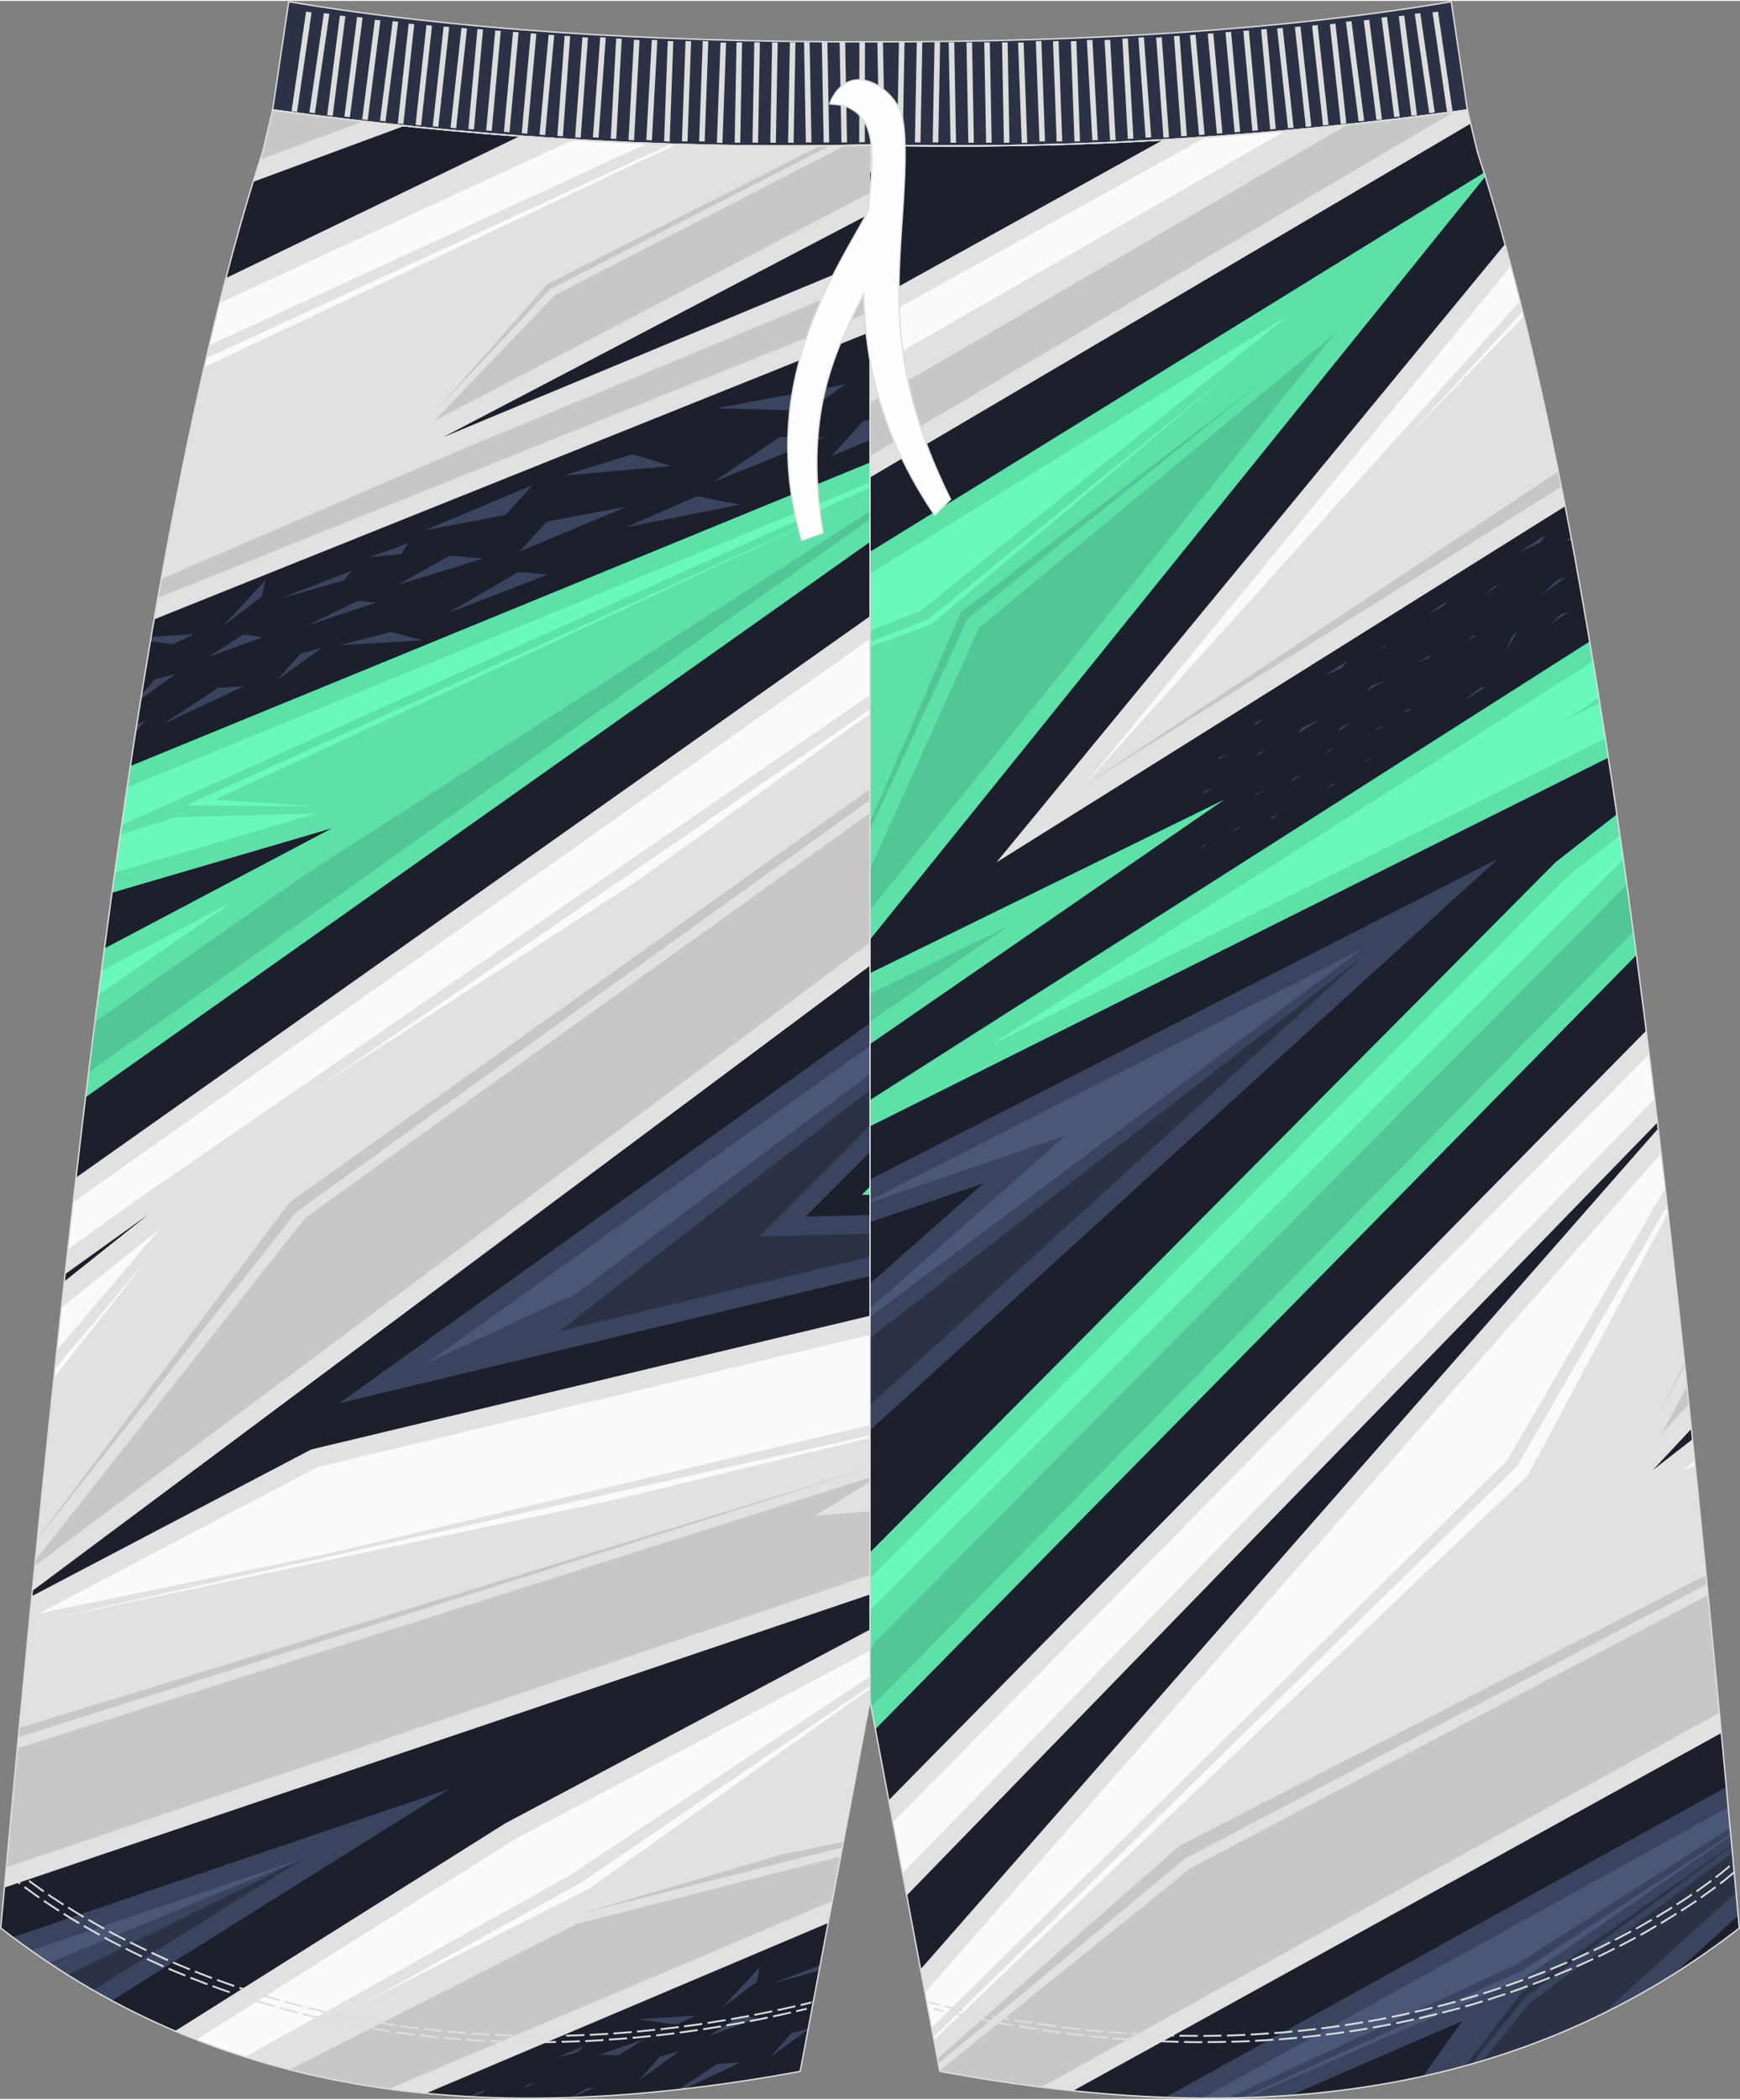 <?xml version="1.0" encoding="utf-8"?>
<!-- Generator: Adobe Illustrator 24.0.1, SVG Export Plug-In . SVG Version: 6.00 Build 0)  -->
<svg version="1.1" id="图层_1" xmlns="http://www.w3.org/2000/svg" xmlns:xlink="http://www.w3.org/1999/xlink" x="0px" y="0px"
	 width="380px" height="458.24px" viewBox="0 0 378.23 455.72" enable-background="new 0 0 378.23 455.72" xml:space="preserve">
<rect x="0" y="0" width="378.23" height="455.72" fill="#808080" stroke="none"/>
<g>
	<g>
		<g>
			<path fill-rule="evenodd" clip-rule="evenodd" fill="#1B202C" d="M137.53,30.81L174.6,446.2l14.51-76.96l15.18,80.5
				c64.12,11.78,123.82,7.73,173.78-31.13l-0.93-10.17c-13.76-150.55-29.08-293.07-56.03-375.73c0-0.01,0-0.01,0-0.02L320.95,32
				l-1.98-8.28V23.7c-40.13,5.46-82.64,8.71-129.85,7.61C171.29,31.73,154.14,31.52,137.53,30.81z"/>
			<path fill-rule="evenodd" clip-rule="evenodd" fill="#3B445F" d="M280.62,454.94l37.25-16.16l-8.51,12.01
				c19.05-4.21,37.28-11.37,54.48-22.19l13.98-12.7l-0.68-7.45c-0.63-6.84-1.25-13.67-1.89-20.47L253.3,455.39
				C262.55,455.73,271.66,455.6,280.62,454.94z"/>
			<path fill-rule="evenodd" clip-rule="evenodd" fill="#5EE0A9" d="M157.87,258.65l0.12,1.34l191.63-95.62
				c-1.32-8.6-2.68-17.02-4.07-25.23L157.87,258.65L157.87,258.65z M351.46,176.68c1.46,9.97,2.88,20.17,4.26,30.57L190.28,375.41
				l-1.16-6.16l-1.71,9.08l-17.29,17.57l-2.31-25.87l6.29-17.92l164.07-165.04L351.46,176.68z"/>
			<polygon fill-rule="evenodd" clip-rule="evenodd" fill="#3B445F" points="159,271.35 159.37,275.45 213.79,256.84 161.8,302.75 
				164.95,338.04 167.47,330.16 325.66,186.33 			"/>
			<path fill-rule="evenodd" clip-rule="evenodd" fill="#3B445F" d="M137.53,30.81l0.53,5.94l9.41-5.58
				C144.14,31.07,140.82,30.95,137.53,30.81L137.53,30.81z M219.51,31.43l-0.16,0.25l0.48-0.26L219.51,31.43z"/>
			<path fill-rule="evenodd" clip-rule="evenodd" fill="#E1E1E1" d="M367.9,312.43l-8.64,6.72l8.4-8.98
				c-2.3-22.27-4.7-44.08-7.22-65.23L200.11,427.56l4.18,22.18c9.77,1.79,19.44,3.22,28.98,4.21l140.89-77.71
				C372.13,354.68,370.06,333.36,367.9,312.43L367.9,312.43z M357.84,223.68c0.83,6.58,1.65,13.23,2.45,19.95l-163.2,167.9
				l-3.9-20.7L357.84,223.68L357.84,223.68z M183.12,401.05l-11.5,11.68l2.04,22.91l3.64-3.75L183.12,401.05z"/>
			<polygon fill-rule="evenodd" clip-rule="evenodd" fill="#5EE0A9" points="322.58,37.31 147.74,145.21 156.98,248.77 
				266.2,173.45 179.38,215.96 322.85,38.17 			"/>
			<path fill-rule="evenodd" clip-rule="evenodd" fill="#E1E1E1" d="M142.64,88.06l51.97-56.64c-1.82-0.03-3.65-0.07-5.49-0.11
				c-3.52,0.08-7.01,0.14-10.48,0.17L139.78,56L142.64,88.06z"/>
			<path fill-rule="evenodd" clip-rule="evenodd" fill="#E1E1E1" d="M252.8,30.2L142.91,91.08l3.36,37.66l173.4-102.08l-0.7-2.93
				v-0.02C297.69,26.6,275.75,28.87,252.8,30.2z"/>
			<path fill-rule="evenodd" clip-rule="evenodd" fill="#E1E1E1" d="M327.14,52.85l-110.57,134.3l123.65-77.38
				C336.19,89.07,331.85,69.98,327.14,52.85z"/>
			<path fill-rule="evenodd" clip-rule="evenodd" fill="#2B3245" d="M137.66,32.3l2.34-1.38c-0.82-0.03-1.65-0.07-2.47-0.1
				L137.66,32.3z"/>
			<path fill-rule="evenodd" clip-rule="evenodd" fill="#FAFAFA" d="M142.16,82.62l47.07-51.31h-0.11
				c-0.91,0.02-1.82,0.04-2.73,0.06l-46.2,29.15L142.16,82.62z"/>
			<path fill-rule="evenodd" clip-rule="evenodd" fill="#FAFAFA" d="M262.21,29.6L143.3,95.47l0.93,10.42l135.22-77.68
				C273.76,28.73,268.02,29.19,262.21,29.6z"/>
			<path fill-rule="evenodd" clip-rule="evenodd" fill="#C7C7C7" d="M145.87,124.29l170.2-100.2c-7.63,1.01-15.35,1.95-23.16,2.79
				l-148.04,86.17L145.87,124.29z"/>
			<path fill-rule="evenodd" clip-rule="evenodd" fill="#FAFAFA" d="M328.43,57.62l-93,112.98L330.4,65.23
				C329.75,62.65,329.09,60.11,328.43,57.62z"/>
			<path fill-rule="evenodd" clip-rule="evenodd" fill="#C7C7C7" d="M338.72,102.25l-103.3,68.35l103.96-65.06
				C339.17,104.43,338.95,103.34,338.72,102.25z"/>
			<polygon fill-rule="evenodd" clip-rule="evenodd" fill="#53C696" points="180.05,208.7 290.28,72.11 212.74,136.25 			"/>
			<polygon fill-rule="evenodd" clip-rule="evenodd" fill="#69F9BC" points="148.42,152.85 200.1,132.49 280.19,68.22 148.14,149.7 
							"/>
			<polygon fill-rule="evenodd" clip-rule="evenodd" fill="#53C696" points="156.57,244.16 219.28,200.92 164.82,227.58 
				155.94,237.07 			"/>
			<path fill-rule="evenodd" clip-rule="evenodd" fill="#53C696" d="M169.64,390.63l19.1-19.41l0.37-1.97l0.25,1.33l165.67-168.39
				c-0.46-3.43-0.93-6.83-1.4-10.22L190.41,356.29l-21.04,31.25L169.64,390.63z"/>
			<path fill-rule="evenodd" clip-rule="evenodd" fill="#69F9BC" d="M346.27,143.45l-131.19,83.54l133.88-66.81
				c-0.41-2.6-0.82-5.19-1.23-7.76l-7.25,3.76l7.07-4.85C347.13,148.69,346.7,146.06,346.27,143.45z"/>
			<path fill-rule="evenodd" clip-rule="evenodd" fill="#69F9BC" d="M340.85,190.09L177.6,354.31l-8.93,25.43l0.37,4.19l13.21-27.5
				L352.87,186.5c-0.25-1.75-0.5-3.49-0.75-5.23L340.85,190.09z"/>
			<polygon fill-rule="evenodd" clip-rule="evenodd" fill="#2B3245" points="164.04,327.83 296.22,207.64 162.54,311.01 			"/>
			<polygon fill-rule="evenodd" clip-rule="evenodd" fill="#4B5678" points="175.48,296.05 231.61,246.48 186.11,262.04 
				296.07,205.95 			"/>
			<polygon fill-rule="evenodd" clip-rule="evenodd" fill="#C7C7C7" points="366.7,300.93 361.28,311.1 367.11,304.86 			"/>
			<path fill-rule="evenodd" clip-rule="evenodd" fill="#FAFAFA" d="M358.48,228.78L194.09,395.66l2.08,11.03l163.5-168.21
				C359.28,235.23,358.88,232,358.48,228.78L358.48,228.78z M181.78,408.16l-9.69,9.84l1.1,12.34l5.47-5.63L181.78,408.16z"/>
			<path fill-rule="evenodd" clip-rule="evenodd" fill="#FAFAFA" d="M202.5,440.24l125.1-123.21l34.37-59.08
				c-0.29-2.55-0.59-5.09-0.89-7.62L201.06,432.6L202.5,440.24z"/>
			<polygon fill-rule="evenodd" clip-rule="evenodd" fill="#FAFAFA" points="368.39,317.17 365.71,319.25 368.49,318.13 			"/>
			<path fill-rule="evenodd" clip-rule="evenodd" fill="#C7C7C7" d="M371.29,346.27l-112.46,59.3l-54.58,44l0.03,0.17
				c7.42,1.36,14.78,2.51,22.07,3.42l147.39-81.3C372.94,363.29,372.12,354.76,371.29,346.27z"/>
			<path fill-rule="evenodd" clip-rule="evenodd" fill="#4B5678" d="M261.32,455.56l114.35-63.21l0.42,4.52l-46.48,29.64
				l-62.75,29.03C265.01,455.57,263.17,455.58,261.32,455.56z"/>
			<path fill-rule="evenodd" clip-rule="evenodd" fill="#2B3245" d="M348.32,437.25l29.05-26.38l-0.22-2.42l-0.57-6.2l-44.05,32.6
				l-10.27,12.59C331.15,444.77,339.85,441.4,348.32,437.25z"/>
			<polygon fill-rule="evenodd" clip-rule="evenodd" fill="#FAFAFA" points="305.16,95.5 330.96,67.5 331.22,68.55 			"/>
			<polygon fill-rule="evenodd" clip-rule="evenodd" fill="#C7C7C7" points="203.97,448.05 257.59,403.54 371.06,343.88 
				370.87,341.92 256.37,400.74 203.77,446.98 			"/>
			<polygon fill-rule="evenodd" clip-rule="evenodd" fill="#FAFAFA" points="202.89,442.32 329.85,318.19 362.4,261.72 
				362.58,263.23 332.08,320.33 203,442.91 			"/>
			<polygon fill-rule="evenodd" clip-rule="evenodd" fill="#C7C7C7" points="360.87,306.58 366.24,296.56 366.18,296.03 			"/>
			<polygon fill-rule="evenodd" clip-rule="evenodd" fill="#FAFAFA" points="365.87,321 368.66,319.83 368.66,319.87 			"/>
			<polygon fill-rule="evenodd" clip-rule="evenodd" fill="#53C696" points="177.74,204.62 210.37,134.13 274.7,82.47 
				208.87,132.77 			"/>
			<polygon fill-rule="evenodd" clip-rule="evenodd" fill="#69F9BC" points="150.66,154.32 201.79,134.31 270.67,78.17 
				202.44,135.42 			"/>
			<path fill-rule="evenodd" clip-rule="evenodd" fill="#2B3245" d="M319.92,448.12l11.63-14.5l44.9-32.8l-0.03-0.28l-45.63,32.06
				l-12.28,15.91C318.98,448.39,319.45,448.25,319.92,448.12z"/>
			<polygon fill-rule="evenodd" clip-rule="evenodd" fill="#4B5678" points="270.12,455.47 330.98,427.8 376.21,398.24 
				376.24,398.57 331.69,429.19 271.12,455.44 			"/>
			<polygon fill-rule="evenodd" clip-rule="evenodd" fill="#3B445F" points="340.14,117.31 341.51,116.54 341.61,117.08 			"/>
			<polygon fill-rule="evenodd" clip-rule="evenodd" fill="#3B445F" points="336,115.94 330.23,119.75 334.8,117.67 			"/>
			<polygon fill-rule="evenodd" clip-rule="evenodd" fill="#3B445F" points="340.38,125.22 334.91,129.07 338.58,125.82 			"/>
			<polygon fill-rule="evenodd" clip-rule="evenodd" fill="#3B445F" points="340.85,132.85 337.1,135.25 339.51,133.11 			"/>
			<polygon fill-rule="evenodd" clip-rule="evenodd" fill="#3B445F" points="325.74,126.92 322.98,128.9 324.71,127.24 			"/>
			<polygon fill-rule="evenodd" clip-rule="evenodd" fill="#3B445F" points="327.33,141.37 329.98,136.64 328.56,138.23 			"/>
			<polygon fill-rule="evenodd" clip-rule="evenodd" fill="#3B445F" points="314.42,130.49 310.15,133.33 313.87,131.42 			"/>
			<polygon fill-rule="evenodd" clip-rule="evenodd" fill="#3B445F" points="322.92,149.05 318.1,152.1 321.69,149.23 			"/>
			<polygon fill-rule="evenodd" clip-rule="evenodd" fill="#3B445F" points="310.94,142.08 308.15,143.69 310.6,142.7 			"/>
			<polygon fill-rule="evenodd" clip-rule="evenodd" fill="#3B445F" points="320.87,137.93 318.86,139 320.27,137.85 			"/>
			<polygon fill-rule="evenodd" clip-rule="evenodd" fill="#3B445F" points="301.28,139.82 299.31,141.07 301.1,140.13 			"/>
			<polygon fill-rule="evenodd" clip-rule="evenodd" fill="#3B445F" points="281.95,159.25 286.7,156.25 283.19,157.72 			"/>
			<polygon fill-rule="evenodd" clip-rule="evenodd" fill="#3B445F" points="273.02,164.15 275.26,162.74 273.6,163.43 			"/>
			<polygon fill-rule="evenodd" clip-rule="evenodd" fill="#3B445F" points="280.52,169.68 282.89,168.18 281.13,168.91 			"/>
			<polygon fill-rule="evenodd" clip-rule="evenodd" fill="#3B445F" points="292.89,143.38 287.98,146.49 291.62,144.97 			"/>
			<polygon fill-rule="evenodd" clip-rule="evenodd" fill="#3B445F" points="297.16,149.78 300.86,147.81 298.16,148.71 			"/>
			<polygon fill-rule="evenodd" clip-rule="evenodd" fill="#3B445F" points="290.85,158.79 293.63,156.61 291.53,157.75 			"/>
			<polygon fill-rule="evenodd" clip-rule="evenodd" fill="#3B445F" points="306.74,153.9 304.73,154.97 306.14,153.83 			"/>
			<polygon fill-rule="evenodd" clip-rule="evenodd" fill="#3B445F" points="290.19,170.15 288.19,171.22 289.6,170.08 			"/>
			<polygon fill-rule="evenodd" clip-rule="evenodd" fill="#3B445F" points="272.79,172.77 274.93,171.35 273.07,172.3 			"/>
			<polygon fill-rule="evenodd" clip-rule="evenodd" fill="#3B445F" points="268.31,180.37 270.45,178.96 268.58,179.91 			"/>
			<polygon fill-rule="evenodd" clip-rule="evenodd" fill="#3B445F" points="264.64,164.92 267.02,163.55 264.93,164.4 			"/>
			<polygon fill-rule="evenodd" clip-rule="evenodd" fill="#3B445F" points="276.1,177.53 278.11,176.46 276.7,177.6 			"/>
			<polygon fill-rule="evenodd" clip-rule="evenodd" fill="#3B445F" points="261.37,172.4 263.82,170.85 262.01,171.61 			"/>
			<polygon fill-rule="evenodd" clip-rule="evenodd" fill="#3B445F" points="272.5,157.48 274.95,155.93 273.13,156.69 			"/>
			<polygon fill-rule="evenodd" clip-rule="evenodd" fill="#3B445F" points="262.23,182.99 260.69,184.2 261.86,183.56 			"/>
			<polygon fill-rule="evenodd" clip-rule="evenodd" fill="#3B445F" points="298.06,164.38 296.06,165.63 297.67,164.9 			"/>
			<polygon fill-rule="evenodd" clip-rule="evenodd" fill="#3B445F" points="300.56,157.37 298.56,158.63 300.17,157.9 			"/>
			<polygon fill-rule="evenodd" clip-rule="evenodd" fill="#3B445F" points="289.54,162.35 287.54,163.6 289.15,162.87 			"/>
			<polygon fill-rule="evenodd" clip-rule="evenodd" fill="#3B445F" points="138.56,42.38 146.18,35.91 138.41,40.62 			"/>
			<polygon fill-rule="evenodd" clip-rule="evenodd" fill="#3B445F" points="139.55,53.48 151.03,46.04 141.03,49.86 139.46,52.37 
							"/>
			<polygon fill-rule="evenodd" clip-rule="evenodd" fill="#3B445F" points="142.9,43.74 153.3,38.37 147.25,43.35 			"/>
			<path fill-rule="evenodd" clip-rule="evenodd" fill="#3B445F" d="M148.82,31.82l2.28-0.55c1.24,0.03,2.49,0.06,3.73,0.09
				l-1.79,0.82L148.82,31.82z"/>
			<polygon fill-rule="evenodd" clip-rule="evenodd" fill="#3B445F" points="152.88,43.98 157.52,41.31 153.56,42.4 			"/>
			<polygon fill-rule="evenodd" clip-rule="evenodd" fill="#3B445F" points="155.62,35.61 163.21,31.49 163.4,31.49 158.08,35.39 
							"/>
			<polygon fill-rule="evenodd" clip-rule="evenodd" fill="#3B445F" points="159.52,39.13 168.1,33.91 160.3,37.69 			"/>
			<polygon fill-rule="evenodd" clip-rule="evenodd" fill="#3B445F" points="170.51,33.72 172.53,31.52 173.22,31.52 170.39,35.93 
							"/>
		</g>
		<g>
			<path fill-rule="evenodd" clip-rule="evenodd" fill="#1B202C" d="M189.12,31.31v337.95v-0.01l-15.18,80.5
				c-64.12,11.78-123.82,7.73-173.78-31.14l0.93-10.17C14.84,257.89,30.16,115.38,57.11,32.71c0-0.01,0-0.01,0-0.02L57.28,32
				l1.98-8.28l0.01-0.02C99.4,29.16,141.91,32.41,189.12,31.31z"/>
			<polygon fill-rule="evenodd" clip-rule="evenodd" fill="#3B445F" points="73.71,304.62 189.12,276.97 189.12,263.72 
				175.05,264.09 189.12,250 189.12,222.02 			"/>
			<polygon fill-rule="evenodd" clip-rule="evenodd" fill="#3B445F" points="92.83,295.89 189.12,272.82 189.12,267.76 
				165.07,268.38 189.12,244.29 189.12,226.98 			"/>
			<polygon fill-rule="evenodd" clip-rule="evenodd" fill="#5EE0A9" points="187.33,259.35 189.12,259.34 189.12,257.53 			"/>
			<path fill-rule="evenodd" clip-rule="evenodd" fill="#3B445F" d="M24.3,434.37l73.42-45.99L2.76,420.6
				C9.76,425.84,16.94,430.41,24.3,434.37z"/>
			<path fill-rule="evenodd" clip-rule="evenodd" fill="#5EE0A9" d="M24.35,193.72l47.79-14l-49.43,26.1
				c-1.41,10.58-2.77,21.36-4.11,32.33l170.52-120.63v-17.25L28.34,166.2C26.97,175.18,25.64,184.36,24.35,193.72z"/>
			<path fill-rule="evenodd" clip-rule="evenodd" fill="#3B445F" d="M173.99,449.47l-1.11,0.47c0.35-0.06,0.7-0.13,1.06-0.19
				L173.99,449.47z"/>
			<path fill-rule="evenodd" clip-rule="evenodd" fill="#E1E1E1" d="M189.12,285.6L67.64,314.65L6.91,346.52
				c-1.99,20.4-3.93,41.08-5.83,61.92l-0.12,1.37l188.16-63.66L189.12,285.6L189.12,285.6z M7.03,345.37
				c2.23-22.85,4.54-45.32,6.96-67.23l18.28-14.55l-18.1,12.97c0.78-7.06,1.57-14.05,2.38-20.98l172.58-121.93v75.91L7.03,345.37z"
				/>
			<path fill-rule="evenodd" clip-rule="evenodd" fill="#E1E1E1" d="M189.12,353.76l-79.19,42.04l-71.87,45.17
				c17.38,7.39,35.62,11.7,54.56,13.54l87.39-37.01l9.1-48.25v0.01L189.12,353.76L189.12,353.76z"/>
			<path fill-rule="evenodd" clip-rule="evenodd" fill="#E1E1E1" d="M55.03,39.31L87.9,27.15c-9.69-1.01-19.23-2.17-28.63-3.45
				l-0.01,0.02L57.28,32l-0.17,0.69c0,0,0,0.01,0,0.02C56.41,34.86,55.72,37.07,55.03,39.31z"/>
			<path fill-rule="evenodd" clip-rule="evenodd" fill="#E1E1E1" d="M189.12,56.18L96.26,94.8l92.85-48.56V31.31
				c-26.74,0.63-51.98-0.15-76.13-1.93L49.12,60.21c-5.74,21.98-10.9,46.91-15.61,74.13l155.61-62.4V56.18z"/>
			<path fill-rule="evenodd" clip-rule="evenodd" fill="#C7C7C7" d="M56.56,34.44l22.37-8.27c-6.51-0.75-12.95-1.56-19.34-2.42
				l-0.37,0.13L57.28,32l-0.17,0.69c0,0,0,0.01,0,0.02C56.93,33.28,56.74,33.86,56.56,34.44z"/>
			<path fill-rule="evenodd" clip-rule="evenodd" fill="#FAFAFA" d="M124.68,30.16L47.73,65.62c-0.76,3.01-1.5,6.07-2.24,9.18
				l95.23-43.85C135.32,30.73,129.97,30.47,124.68,30.16z"/>
			<path fill-rule="evenodd" clip-rule="evenodd" fill="#C7C7C7" d="M189.12,60.55l-91.3,37.97l-62.75,27.03
				c-0.25,1.36-0.49,2.74-0.73,4.11L189.12,67.6V60.55z"/>
			<path fill-rule="evenodd" clip-rule="evenodd" fill="#C7C7C7" d="M183.68,31.42l-63.1,32.51l-26.19,27.3l94.72-49.54V31.31
				C187.3,31.35,185.49,31.39,183.68,31.42z"/>
			<path fill-rule="evenodd" clip-rule="evenodd" fill="#53C696" d="M19.26,232.74l169.86-120.16v-1.73L66.07,189.96l-45.44,31.82
				C20.17,225.41,19.71,229.06,19.26,232.74z"/>
			<path fill-rule="evenodd" clip-rule="evenodd" fill="#69F9BC" d="M189.12,104.62L27.64,170.85c-0.41,2.71-0.81,5.44-1.21,8.18
				l162.69-73.33V104.62L189.12,104.62z M24.96,189.34c0.39-2.77,0.78-5.52,1.18-8.25l12.26-3.8l30.37-0.78L24.96,189.34z"/>
			<path fill-rule="evenodd" clip-rule="evenodd" fill="#69F9BC" d="M21.38,215.89l29.35-20.32l-28.68,15.14
				C21.83,212.43,21.61,214.16,21.38,215.89z"/>
			<polygon fill-rule="evenodd" clip-rule="evenodd" fill="#C7C7C7" points="189.12,176.39 66.37,264.32 7.68,338.71 7.56,339.94 
				189.12,204.52 			"/>
			<path fill-rule="evenodd" clip-rule="evenodd" fill="#FAFAFA" d="M189.12,138.57L15.91,260.95c-0.39,3.39-0.78,6.8-1.16,10.22
				l15.16-10.86l159.21-109.54L189.12,138.57L189.12,138.57z"/>
			<path fill-rule="evenodd" clip-rule="evenodd" fill="#FAFAFA" d="M12.36,293.09l22.41-26.35l-21.41,17.05
				C13.03,286.87,12.69,289.98,12.36,293.09z"/>
			<polygon fill-rule="evenodd" clip-rule="evenodd" fill="#FAFAFA" points="189.12,289.74 69.07,318.46 8.42,350.28 70.79,337.4 
				189.12,309.35 			"/>
			<path fill-rule="evenodd" clip-rule="evenodd" fill="#C7C7C7" d="M189.12,328.1l-11.88,0.9l11.88-7.35v-0.92L3.75,379.58
				c-0.8,8.58-1.6,17.2-2.39,25.84l187.76-63.52V328.1z"/>
			<path fill-rule="evenodd" clip-rule="evenodd" fill="#FAFAFA" d="M189.12,358.33l-77.16,40.96l-69.29,43.56
				c3.5,1.37,7.04,2.62,10.6,3.75l70.36-39.32l65.49-43.35V358.33z"/>
			<path fill-rule="evenodd" clip-rule="evenodd" fill="#C7C7C7" d="M182.74,403.05l-57.32,14.63l-62.48,31.7
				c7.08,1.81,14.27,3.2,21.57,4.2l96.4-40.83L182.74,403.05z"/>
			<polygon fill-rule="evenodd" clip-rule="evenodd" fill="#4B5678" points="189.12,226.98 92.84,295.89 125.17,280.84 
				189.12,233.12 			"/>
			<polygon fill-rule="evenodd" clip-rule="evenodd" fill="#2B3245" points="189.12,267.76 165.07,268.38 189.12,244.29 
				189.12,236.55 121.51,289.02 189.12,272.82 			"/>
			<path fill-rule="evenodd" clip-rule="evenodd" fill="#4B5678" d="M6.76,423.5l59.54-20.2l-55.66,22.87
				C9.34,425.3,8.05,424.41,6.76,423.5z"/>
			<path fill-rule="evenodd" clip-rule="evenodd" fill="#2B3245" d="M20.27,432.13L66.3,403.3l-51.57,25.51
				C16.57,429.95,18.41,431.06,20.27,432.13z"/>
			<path fill-rule="evenodd" clip-rule="evenodd" fill="#FAFAFA" d="M44.83,77.63l100.99-46.51l1.21,0.04L44.39,79.57
				C44.53,78.92,44.68,78.28,44.83,77.63z"/>
			<polygon fill-rule="evenodd" clip-rule="evenodd" fill="#FAFAFA" points="68.88,236.15 189.12,153.91 189.12,154.87 
				138.05,191.48 			"/>
			<polygon fill-rule="evenodd" clip-rule="evenodd" fill="#FAFAFA" points="189.12,366.01 126.42,408.65 79,434.91 128.05,410.04 
				189.12,366.63 			"/>
			<polygon fill-rule="evenodd" clip-rule="evenodd" fill="#C7C7C7" points="126,415.53 183.11,401.08 183.34,399.85 169.85,402.67 
							"/>
			<polygon fill-rule="evenodd" clip-rule="evenodd" fill="#C7C7C7" points="3.98,377.16 189.12,318.62 189.12,318.58 4.17,375.13 
							"/>
			<polygon fill-rule="evenodd" clip-rule="evenodd" fill="#FAFAFA" points="11.93,297.12 32.62,272.59 11.73,299.05 			"/>
			<polygon fill-rule="evenodd" clip-rule="evenodd" fill="#C7C7C7" points="8.13,334.14 64.4,263.07 189.12,173.56 189.12,171.22 
				62.94,260.97 8.15,333.97 			"/>
			<polygon fill-rule="evenodd" clip-rule="evenodd" fill="#FAFAFA" points="8.27,352.04 189.12,311.59 189.12,312.14 
				133.62,325.57 			"/>
			<polygon fill-rule="evenodd" clip-rule="evenodd" fill="#C7C7C7" points="94.57,89.21 119.53,62.67 180.36,31.47 178.3,31.49 
				119,61.5 			"/>
			<polygon fill-rule="evenodd" clip-rule="evenodd" fill="#69F9BC" points="182.72,110.27 40.36,174.75 68.2,174.99 46.74,173.49 
							"/>
			<polygon fill-rule="evenodd" clip-rule="evenodd" fill="#2B3245" points="13.59,428.08 16.57,426.63 13.53,428.04 			"/>
			<polygon fill-rule="evenodd" clip-rule="evenodd" fill="#4B5678" points="11.78,426.92 16.03,425.12 11.89,426.99 			"/>
			<polygon fill-rule="evenodd" clip-rule="evenodd" fill="#3B445F" points="119.07,124.62 97.33,132.98 112.7,124.05 			"/>
			<polygon fill-rule="evenodd" clip-rule="evenodd" fill="#3B445F" points="115.79,105.16 92.37,114.98 109.86,111.68 			"/>
			<polygon fill-rule="evenodd" clip-rule="evenodd" fill="#3B445F" points="183.73,83.28 155.69,88.49 175.68,89.03 			"/>
			<polygon fill-rule="evenodd" clip-rule="evenodd" fill="#3B445F" points="112.97,119.61 136.39,109.79 118.89,113.09 			"/>
			<polygon fill-rule="evenodd" clip-rule="evenodd" fill="#3B445F" points="180.69,98.91 189.12,95.38 189.12,91.02 187.6,91.31 
							"/>
			<polygon fill-rule="evenodd" clip-rule="evenodd" fill="#3B445F" points="104.99,121.13 86.41,126.86 97.76,120.49 			"/>
			<polygon fill-rule="evenodd" clip-rule="evenodd" fill="#3B445F" points="160.85,109.42 135.98,114.34 151.56,107.61 			"/>
			<polygon fill-rule="evenodd" clip-rule="evenodd" fill="#3B445F" points="145.82,101.04 122.5,103.12 137.47,98.46 			"/>
			<polygon fill-rule="evenodd" clip-rule="evenodd" fill="#3B445F" points="179.21,94.77 155.06,104.49 169.49,94.72 			"/>
			<polygon fill-rule="evenodd" clip-rule="evenodd" fill="#3B445F" points="91.82,138.89 73.72,139.96 85.01,137.07 			"/>
			<polygon fill-rule="evenodd" clip-rule="evenodd" fill="#3B445F" points="88.74,117.81 80.37,120.82 87.16,120.19 			"/>
			<polygon fill-rule="evenodd" clip-rule="evenodd" fill="#3B445F" points="81.8,130.7 66.84,135.64 77.71,130.34 			"/>
			<polygon fill-rule="evenodd" clip-rule="evenodd" fill="#3B445F" points="76.45,123.8 60.88,129.8 74.75,125.91 			"/>
			<polygon fill-rule="evenodd" clip-rule="evenodd" fill="#3B445F" points="56.88,129.41 48.51,135.77 57.72,125.83 			"/>
			<polygon fill-rule="evenodd" clip-rule="evenodd" fill="#3B445F" points="57.08,138.22 45.38,142.47 52.85,137.64 			"/>
			<polygon fill-rule="evenodd" clip-rule="evenodd" fill="#3B445F" points="53.09,148.83 35.28,157.19 47.38,149.25 			"/>
			<polygon fill-rule="evenodd" clip-rule="evenodd" fill="#3B445F" points="42.13,137.55 32.85,138.15 32.69,139.09 37.59,139.74 
							"/>
			<polygon fill-rule="evenodd" clip-rule="evenodd" fill="#3B445F" points="38.2,146.16 30.62,151.66 30.78,150.63 33.63,147.42 
							"/>
			<polygon fill-rule="evenodd" clip-rule="evenodd" fill="#3B445F" points="69.9,140.54 60.22,147.54 65.32,141.8 			"/>
			<polygon fill-rule="evenodd" clip-rule="evenodd" fill="#3B445F" points="31.38,156.51 29.74,157.13 29.47,158.85 			"/>
			<polygon fill-rule="evenodd" clip-rule="evenodd" fill="#3B445F" points="176.76,434.79 173.42,435.89 176.87,434.21 			"/>
			<polygon fill-rule="evenodd" clip-rule="evenodd" fill="#3B445F" points="178.29,426.68 168.05,430.63 178.07,427.82 			"/>
			<polygon fill-rule="evenodd" clip-rule="evenodd" fill="#3B445F" points="164.45,430.28 156.91,436 165.21,427.05 			"/>
			<polygon fill-rule="evenodd" clip-rule="evenodd" fill="#3B445F" points="164.63,438.21 154.09,442.04 160.82,437.69 			"/>
			<path fill-rule="evenodd" clip-rule="evenodd" fill="#3B445F" d="M161.03,447.77l-12.31,5.78c-0.43,0.05-0.86,0.1-1.29,0.15
				l8.46-5.55L161.03,447.77z"/>
			<polygon fill-rule="evenodd" clip-rule="evenodd" fill="#3B445F" points="151.16,437.61 138.43,438.43 147.08,439.58 			"/>
			<polygon fill-rule="evenodd" clip-rule="evenodd" fill="#3B445F" points="147.63,445.37 138.91,451.68 143.51,446.5 			"/>
			<polygon fill-rule="evenodd" clip-rule="evenodd" fill="#3B445F" points="175.65,440.68 167.46,446.61 172.05,441.43 
				175.69,440.43 			"/>
			<polygon fill-rule="evenodd" clip-rule="evenodd" fill="#3B445F" points="130.31,446.12 140.1,442.73 134.43,446.22 			"/>
			<polygon fill-rule="evenodd" clip-rule="evenodd" fill="#3B445F" points="126.86,444.25 121.14,446.71 125.52,445.6 			"/>
			<polygon fill-rule="evenodd" clip-rule="evenodd" fill="#3B445F" points="129.27,453.17 124.47,455.4 124.3,455.41 
				127.57,453.42 			"/>
			<polygon fill-rule="evenodd" clip-rule="evenodd" fill="#3B445F" points="116.01,452.35 113.26,453.67 115.06,452.47 			"/>
			<polygon fill-rule="evenodd" clip-rule="evenodd" fill="#3B445F" points="105.42,453.71 101.94,455.21 102.22,455.23 
				104.78,454.45 			"/>
		</g>
	</g>
	
		<path fill-rule="evenodd" clip-rule="evenodd" fill="#2B3245" stroke="#DCDDDD" stroke-width="0.3" stroke-miterlimit="22.926" d="
		M189.12,31.31c47.2,1.1,89.71-2.15,129.85-7.61v0.02l-3.5-23.55c-35.44,6-77.76,8.81-126.35,8.73C140.52,8.99,98.2,6.17,62.76,0.17
		l-3.5,23.55l0.01-0.02C99.4,29.16,141.91,32.41,189.12,31.31z"/>
	<path fill="none" stroke="#DCDDDD" stroke-width="0.3" stroke-miterlimit="22.926" d="M189.12,31.31
		c47.2,1.1,89.71-2.15,129.85-7.61v0.02l1.98,8.28l0.17,0.69c0,0,0,0.01,0,0.02c26.95,82.67,42.27,225.18,56.03,375.73l0.93,10.17
		c-49.96,38.86-109.66,42.91-173.78,31.13l-15.18-80.5l-15.18,80.5c-64.12,11.78-123.82,7.73-173.78-31.14l0.93-10.17
		C14.84,257.89,30.16,115.38,57.11,32.71c0-0.01,0-0.01,0-0.02L57.28,32l1.98-8.28l0.01-0.02C99.4,29.16,141.91,32.41,189.12,31.31z
		"/>
	
		<line fill="none" stroke="#DCDDDD" stroke-width="0.3" stroke-miterlimit="22.926" x1="189.12" y1="369.25" x2="189.12" y2="40.82"/>
	<path fill="none" stroke="#DCDDDD" stroke-width="0.3" stroke-miterlimit="22.926" d="M59.31,23.68
		c40.13,5.46,82.64,8.71,129.85,7.61c47.2,1.1,89.67-2.13,129.81-7.58l0.04-0.01"/>
	<g>
		<path fill-rule="evenodd" clip-rule="evenodd" fill="#DCDDDD" d="M63.38,23.93l3.15-21.59l1.2,0.16l-3.15,21.6L63.38,23.93
			L63.38,23.93L63.38,23.93z M67.25,24.24L67.25,24.24l1.2,0.16L71.6,2.81l-1.2-0.16L67.25,24.24L67.25,24.24L67.25,24.24z
			 M71.12,24.83L71.12,24.83l2.76-21.64l1.2,0.14l-2.76,21.64L71.12,24.83L71.12,24.83L71.12,24.83z M74.86,25.13L74.86,25.13
			l1.2,0.14l2.76-21.64l-1.2-0.14L74.86,25.13L74.86,25.13L74.86,25.13z M78.73,25.74L78.73,25.74L81.49,4.1l1.2,0.14l-2.76,21.64
			L78.73,25.74L78.73,25.74L78.73,25.74z M82.6,26.04L82.6,26.04l1.2,0.14l2.76-21.64l-1.2-0.14L82.6,26.04L82.6,26.04L82.6,26.04z
			 M86.47,26.63L86.47,26.63l2.37-21.69l1.21,0.12l-2.37,21.68L86.47,26.63L86.47,26.63L86.47,26.63z M90.33,26.94L90.33,26.94
			L92.7,5.25l1.21,0.12l-2.37,21.68L90.33,26.94L90.33,26.94L90.33,26.94z M94.07,27.24L94.07,27.24l2.37-21.68l1.21,0.12
			l-2.37,21.68L94.07,27.24L94.07,27.24L94.07,27.24z M97.94,27.55L97.94,27.55l2.37-21.68l1.21,0.12l-2.37,21.68L97.94,27.55
			L97.94,27.55L97.94,27.55z M101.81,27.83L101.81,27.83l1.98-21.72l1.21,0.1l-1.98,21.72L101.81,27.83L101.81,27.83L101.81,27.83z
			 M105.68,28.14L105.68,28.14l1.97-21.72l1.21,0.1l-1.97,21.72L105.68,28.14L105.68,28.14L105.68,28.14z M109.54,28.44
			L109.54,28.44l1.98-21.72l1.21,0.1l-1.98,21.72L109.54,28.44L109.54,28.44L109.54,28.44z M113.41,28.75L113.41,28.75l1.97-21.72
			l1.21,0.1l-1.97,21.72L113.41,28.75L113.41,28.75L113.41,28.75z M117.28,29.05L117.28,29.05l1.98-21.72l1.21,0.1l-1.97,21.72
			L117.28,29.05L117.28,29.05L117.28,29.05z M121.15,29.33L121.15,29.33l1.58-21.75l1.21,0.08l-1.58,21.75L121.15,29.33
			L121.15,29.33L121.15,29.33z M125.02,29.64L125.02,29.64l1.58-21.75l1.21,0.08l-1.58,21.75L125.02,29.64L125.02,29.64
			L125.02,29.64z M128.89,29.64L128.89,29.64l1.58-21.75l1.21,0.08l-1.58,21.75L128.89,29.64L128.89,29.64L128.89,29.64z
			 M132.76,29.92L132.76,29.92l1.18-21.77l1.21,0.06l-1.19,21.77L132.76,29.92L132.76,29.92L132.76,29.92z M136.62,30.23
			L136.62,30.23l1.19-21.77l1.21,0.06l-1.19,21.77L136.62,30.23L136.62,30.23L136.62,30.23z M140.49,30.23L140.49,30.23l1.19-21.77
			l1.21,0.06l-1.18,21.77L140.49,30.23L140.49,30.23L140.49,30.23z M144.36,30.51L144.36,30.51l0.79-21.79l1.21,0.04l-0.79,21.79
			L144.36,30.51L144.36,30.51L144.36,30.51z M148.23,30.51L148.23,30.51l0.79-21.79l1.21,0.04l-0.79,21.79L148.23,30.51
			L148.23,30.51L148.23,30.51z M151.97,30.51L151.97,30.51l0.79-21.79l1.21,0.04l-0.79,21.79L151.97,30.51L151.97,30.51
			L151.97,30.51z M155.83,30.82L155.83,30.82l0.79-21.79l1.21,0.04l-0.79,21.79L155.83,30.82L155.83,30.82L155.83,30.82z
			 M159.7,30.8L159.7,30.8L160.1,9l1.21,0.02l-0.4,21.8L159.7,30.8L159.7,30.8L159.7,30.8z M163.57,30.8L163.57,30.8l0.4-21.8
			l1.21,0.02l-0.4,21.8L163.57,30.8L163.57,30.8L163.57,30.8z M167.44,30.8L167.44,30.8l0.4-21.8l1.21,0.02l-0.4,21.8L167.44,30.8
			L167.44,30.8L167.44,30.8z M171.31,30.8L171.31,30.8L171.7,9l1.21,0.02l-0.4,21.8L171.31,30.8L171.31,30.8L171.31,30.8z
			 M175.17,30.76L175.17,30.76l-0.39-21.8l1.21-0.02l0.4,21.8L175.17,30.76L175.17,30.76L175.17,30.76z M179.04,30.76L179.04,30.76
			l-0.4-21.8l1.21-0.02l0.4,21.8L179.04,30.76L179.04,30.76L179.04,30.76z M182.91,30.76L182.91,30.76l-0.4-21.8l1.21-0.02l0.4,21.8
			L182.91,30.76L182.91,30.76L182.91,30.76z M186.77,30.74L186.77,30.74l0.04-21.79l1.21-0.04l-0.03,21.79L186.77,30.74z"/>
		<path fill-rule="evenodd" clip-rule="evenodd" fill="#DCDDDD" d="M315.74,23.93l-3.15-21.59l-1.2,0.16l3.15,21.59L315.74,23.93
			L315.74,23.93L315.74,23.93z M311.88,24.24L311.88,24.24l-1.2,0.16l-3.15-21.59l1.2-0.16L311.88,24.24L311.88,24.24L311.88,24.24z
			 M308.01,24.83L308.01,24.83l-2.76-21.64l-1.2,0.14l2.76,21.64L308.01,24.83L308.01,24.83L308.01,24.83z M304.27,25.13
			L304.27,25.13l-1.2,0.14L300.3,3.63l1.2-0.14L304.27,25.13L304.27,25.13L304.27,25.13z M300.4,25.74L300.4,25.74L297.64,4.1
			l-1.2,0.14l2.76,21.64L300.4,25.74L300.4,25.74L300.4,25.74z M296.53,26.04L296.53,26.04l-1.2,0.14l-2.76-21.64l1.2-0.14
			L296.53,26.04L296.53,26.04L296.53,26.04z M292.66,26.63L292.66,26.63l-2.37-21.69l-1.21,0.12l2.37,21.68L292.66,26.63
			L292.66,26.63L292.66,26.63z M288.79,26.94L288.79,26.94l-2.37-21.69l-1.21,0.12l2.37,21.68L288.79,26.94L288.79,26.94
			L288.79,26.94z M285.05,27.24L285.05,27.24l-2.37-21.68l-1.21,0.12l2.37,21.68L285.05,27.24L285.05,27.24L285.05,27.24z
			 M281.19,27.55L281.19,27.55l-2.37-21.68l-1.21,0.12l2.37,21.68L281.19,27.55L281.19,27.55L281.19,27.55z M277.32,27.83
			L277.32,27.83l-1.98-21.72l-1.21,0.1l1.98,21.72L277.32,27.83L277.32,27.83L277.32,27.83z M273.45,28.14L273.45,28.14l-1.98-21.72
			l-1.21,0.1l1.97,21.72L273.45,28.14L273.45,28.14L273.45,28.14z M269.58,28.44L269.58,28.44L267.6,6.72l-1.21,0.1l1.98,21.72
			L269.58,28.44L269.58,28.44L269.58,28.44z M265.72,28.75L265.72,28.75l-1.98-21.72l-1.21,0.1l1.98,21.72L265.72,28.75
			L265.72,28.75L265.72,28.75z M261.85,29.05L261.85,29.05l-1.97-21.72l-1.21,0.1l1.97,21.72L261.85,29.05L261.85,29.05
			L261.85,29.05z M257.98,29.33L257.98,29.33L256.4,7.59l-1.21,0.08l1.58,21.75L257.98,29.33L257.98,29.33L257.98,29.33z
			 M254.11,29.64L254.11,29.64l-1.58-21.75l-1.21,0.08l1.58,21.75L254.11,29.64L254.11,29.64L254.11,29.64z M250.24,29.64
			L250.24,29.64l-1.58-21.75l-1.21,0.08l1.58,21.75L250.24,29.64L250.24,29.64L250.24,29.64z M246.37,29.92L246.37,29.92
			l-1.19-21.77l-1.21,0.06l1.19,21.77L246.37,29.92L246.37,29.92L246.37,29.92z M242.51,30.23L242.51,30.23l-1.19-21.77l-1.21,0.06
			l1.19,21.77L242.51,30.23L242.51,30.23L242.51,30.23z M238.64,30.23L238.64,30.23l-1.18-21.77l-1.21,0.06l1.19,21.77L238.64,30.23
			L238.64,30.23L238.64,30.23z M234.77,30.51L234.77,30.51l-0.79-21.79l-1.21,0.04l0.79,21.79L234.77,30.51L234.77,30.51
			L234.77,30.51z M230.9,30.51L230.9,30.51l-0.79-21.79l-1.21,0.04l0.79,21.79L230.9,30.51L230.9,30.51L230.9,30.51z M227.16,30.51
			L227.16,30.51l-0.79-21.79l-1.21,0.04l0.79,21.79L227.16,30.51L227.16,30.51L227.16,30.51z M223.3,30.82L223.3,30.82l-0.79-21.79
			l-1.21,0.04l0.79,21.79L223.3,30.82L223.3,30.82L223.3,30.82z M219.43,30.8L219.43,30.8L219.03,9l-1.21,0.02l0.4,21.8L219.43,30.8
			L219.43,30.8L219.43,30.8z M215.56,30.8L215.56,30.8L215.16,9l-1.21,0.02l0.4,21.8L215.56,30.8L215.56,30.8L215.56,30.8z
			 M211.69,30.8L211.69,30.8L211.3,9l-1.21,0.02l0.4,21.8L211.69,30.8L211.69,30.8L211.69,30.8z M207.82,30.8L207.82,30.8L207.43,9
			l-1.21,0.02l0.4,21.8L207.82,30.8L207.82,30.8L207.82,30.8z M203.96,30.76L203.96,30.76l0.39-21.8l-1.21-0.02l-0.4,21.8
			L203.96,30.76L203.96,30.76L203.96,30.76z M200.09,30.76L200.09,30.76l0.4-21.8l-1.21-0.02l-0.4,21.8L200.09,30.76L200.09,30.76
			L200.09,30.76z M196.22,30.76L196.22,30.76l0.4-21.8l-1.21-0.02l-0.39,21.8L196.22,30.76L196.22,30.76L196.22,30.76z
			 M192.35,30.74L192.35,30.74l-0.42-21.79l-1.21-0.04l0.42,21.79L192.35,30.74z"/>
	</g>
	
		<path fill-rule="evenodd" clip-rule="evenodd" fill="#FDFFFF" stroke="#DCDDDD" stroke-width="0.3" stroke-miterlimit="22.926" d="
		M180.31,22.38c1.59,0.11,3.25,0.22,4.76,1.09c5.68,3.25,4.72,11.09,3.63,22.25c-7.62,13.96-24.25,38-14.44,71.51l4.67-1.64
		c-4.23-25.12,2.06-38.67,8.82-51.87c0.24,13.79,3.33,30.2,15.45,48.03l3.43-3.49c-14.22-28.72-11.35-46.31-10.19-65.9
		c0.28-5.11,0.61-12.16-0.18-16.48C195.32,19.38,184.62,11.85,180.31,22.38z"/>
	<path fill-rule="evenodd" clip-rule="evenodd" fill="#DCDDDD" d="M4.5,408.81l-0.16-0.12l-0.18-0.14l-0.17-0.13l-0.17-0.13
		l-0.16-0.13l-0.16-0.12l-0.15-0.12L3.2,407.8l-0.14-0.12l-0.13-0.11l-0.13-0.11l-0.12-0.1l-0.12-0.09l-0.11-0.09l-0.11-0.09
		l-0.1-0.08l-0.09-0.07l-0.09-0.07l-0.08-0.07l-0.08-0.07l-0.07-0.06l-0.07-0.05l-0.06-0.05l-0.06-0.05l-0.05-0.04l-0.04-0.04
		l-0.04-0.03l-0.03-0.03l-0.02-0.02l-0.02-0.02l-0.01-0.01l-0.01-0.01l0,0l-0.26,0.3l0,0l0.01,0.01l0.01,0.02l0.02,0.02l0.02,0.02
		l0.03,0.03l0.04,0.03l0.04,0.04l0.05,0.04l0.05,0.05l0.06,0.05l0.07,0.06l0.07,0.06l0.08,0.07l0.08,0.07l0.09,0.07L2,407.33
		l0.1,0.08l0.11,0.09l0.11,0.09l0.12,0.1l0.12,0.1l0.13,0.11l0.13,0.1l0.14,0.12l0.15,0.12l0.15,0.12l0.16,0.12l0.16,0.13l0.17,0.13
		l0.17,0.13L4.1,409l0.16,0.12L4.5,408.81L4.5,408.81L4.5,408.81z M175.31,435.94l-1.3,0.31l-0.98,0.23l0.09,0.39l0.98-0.23
		l1.3-0.31L175.31,435.94L175.31,435.94L175.31,435.94z M171.87,436.75l-0.44,0.1l-1.29,0.29l-1.28,0.28L168,437.6l0.08,0.39
		l0.86-0.18l1.28-0.28l1.29-0.29l0.44-0.1L171.87,436.75L171.87,436.75L171.87,436.75z M166.84,437.85l-0.53,0.11l-1.27,0.26
		l-1.26,0.25l-0.81,0.16l0.07,0.4l0.82-0.16l1.27-0.25l1.27-0.26l0.53-0.11L166.84,437.85L166.84,437.85L166.84,437.85z
		 M161.79,438.85l-0.53,0.1l-1.25,0.23l-1.25,0.22l-0.87,0.15l0.07,0.4l0.87-0.16l1.25-0.22l1.25-0.23l0.53-0.11L161.79,438.85
		L161.79,438.85L161.79,438.85z M156.72,439.76l-0.44,0.07l-1.23,0.2l-1.23,0.2l-1.01,0.16l0.06,0.4l1.01-0.16l1.23-0.2l1.23-0.2
		l0.44-0.07L156.72,439.76L156.72,439.76L156.72,439.76z M151.64,440.56l-0.26,0.04l-1.21,0.17l-1.21,0.17l-1.21,0.16h-0.03
		l0.05,0.4h0.03l1.21-0.16l1.21-0.17l1.22-0.18l0.26-0.04L151.64,440.56L151.64,440.56L151.64,440.56z M146.54,441.27l-1.19,0.15
		l-1.19,0.14l-1.19,0.14l-0.36,0.04l0.04,0.4l0.37-0.04l1.19-0.14l1.19-0.14l1.19-0.15L146.54,441.27L146.54,441.27L146.54,441.27z
		 M141.43,441.86l-0.81,0.09l-1.17,0.12l-1.17,0.11l-0.78,0.07l0.03,0.4l0.79-0.07l1.17-0.11l1.18-0.12l0.81-0.09L141.43,441.86
		L141.43,441.86L141.43,441.86z M136.3,442.35l-0.36,0.03l-1.15,0.09l-1.15,0.08l-1.14,0.08l-0.14,0.01l0.02,0.4l0.14-0.01
		l1.15-0.08l1.15-0.08l1.16-0.09l0.36-0.03L136.3,442.35L136.3,442.35L136.3,442.35z M131.17,442.73l-0.96,0.06l-1.13,0.07
		l-1.13,0.06l-0.74,0.03l0.02,0.4l0.74-0.03l1.13-0.06l1.14-0.06l0.95-0.06L131.17,442.73L131.17,442.73L131.17,442.73z M126.03,443
		l-0.32,0.01l-1.11,0.04l-1.11,0.03l-1.1,0.03l-0.31,0.01l0.01,0.4l0.31-0.01l1.1-0.03l1.11-0.04l1.12-0.04l0.32-0.02L126.03,443
		L126.03,443L126.03,443z M120.88,443.15l-0.69,0.01l-1.09,0.02l-1.09,0.01h-1.08h-0.01v0.4h0.01h1.08l1.09-0.01l1.09-0.02
		l0.69-0.01V443.15L120.88,443.15L120.88,443.15z M115.74,443.19l-0.95-0.01l-1.07-0.02l-1.06-0.02l-0.87-0.02l-0.01,0.4l0.88,0.02
		l1.06,0.02l1.07,0.02l0.95,0.01L115.74,443.19L115.74,443.19L115.74,443.19z M110.59,443.1h-0.05l-1.05-0.03l-1.04-0.04l-1.04-0.04
		l-0.78-0.03l-0.02,0.4l0.78,0.03l1.04,0.04l1.05,0.04l1.05,0.03h0.05L110.59,443.1L110.59,443.1L110.59,443.1z M105.45,442.9h-0.1
		l-1.02-0.05l-1.02-0.06l-1.02-0.06l-0.79-0.05l-0.03,0.4l0.79,0.05l1.02,0.07l1.02,0.06l1.03,0.06h0.1L105.45,442.9L105.45,442.9
		L105.45,442.9z M100.31,442.58h-0.04l-1-0.08l-1-0.08l-0.99-0.09l-0.91-0.08l-0.04,0.4l0.92,0.08l0.99,0.09l1,0.08l1,0.07h0.04
		L100.31,442.58L100.31,442.58L100.31,442.58z M95.19,442.13l-0.85-0.08l-0.97-0.11l-0.97-0.11l-0.96-0.12l-0.18-0.02l-0.05,0.4
		l0.19,0.02l0.96,0.11l0.97,0.11l0.97,0.11l0.85,0.08L95.19,442.13L95.19,442.13L95.19,442.13z M90.07,441.56l-0.55-0.07l-0.95-0.12
		l-0.95-0.13l-0.94-0.13l-0.55-0.08l-0.06,0.4l0.55,0.08l0.94,0.13l0.95,0.13l0.95,0.12l0.55,0.07L90.07,441.56L90.07,441.56
		L90.07,441.56z M84.97,440.86l-0.14-0.02l-0.92-0.14l-0.92-0.15l-0.91-0.15l-0.91-0.15l-0.1-0.02l-0.07,0.4l0.1,0.02l0.91,0.15
		l0.91,0.15l0.92,0.14l0.93,0.14l0.14,0.02L84.97,440.86L84.97,440.86L84.97,440.86z M79.89,440.03l-0.53-0.09l-0.9-0.16l-0.89-0.16
		l-0.88-0.17L76,439.32l-0.07,0.39l0.69,0.13l0.89,0.17l0.89,0.16l0.9,0.16l0.53,0.09L79.89,440.03L79.89,440.03L79.89,440.03z
		 M74.83,439.08l-0.77-0.16l-0.86-0.18l-0.86-0.18l-0.86-0.19l-0.52-0.11l-0.09,0.39l0.52,0.12l0.86,0.19l0.86,0.18l0.87,0.18
		l0.77,0.16L74.83,439.08L74.83,439.08L74.83,439.08z M69.8,438h-0.02l-0.84-0.19l-0.84-0.2l-0.83-0.2l-0.83-0.21l-0.49-0.12
		l-0.1,0.39l0.49,0.12l0.83,0.21L68,438l0.84,0.2l0.84,0.19l0.02,0.01L69.8,438L69.8,438L69.8,438z M64.8,436.79l-0.81-0.21
		l-0.81-0.21l-0.8-0.21l-0.8-0.22l-0.61-0.17l-0.11,0.38l0.62,0.17l0.8,0.21l0.8,0.21l0.81,0.21l0.81,0.21L64.8,436.79L64.8,436.79
		L64.8,436.79z M59.83,435.44l-0.6-0.17l-0.78-0.22l-0.77-0.23l-0.77-0.23l-0.76-0.23l-0.12-0.03l-0.12,0.38l0.12,0.04l0.76,0.23
		l0.77,0.23l0.77,0.22l0.78,0.23l0.6,0.17L59.83,435.44L59.83,435.44L59.83,435.44z M54.9,433.97l-0.26-0.08l-0.75-0.24l-0.74-0.24
		l-0.74-0.24l-0.73-0.24l-0.55-0.19L51,433.11l0.56,0.19l0.73,0.24l0.74,0.24l0.74,0.24l0.75,0.24l0.26,0.08L54.9,433.97
		L54.9,433.97L54.9,433.97z M50.01,432.37l-0.49-0.17l-0.71-0.25l-0.71-0.25l-0.7-0.26l-0.7-0.26l-0.43-0.16l-0.14,0.37l0.43,0.16
		l0.7,0.26l0.7,0.26l0.71,0.25l0.71,0.25l0.49,0.17L50.01,432.37L50.01,432.37L50.01,432.37z M45.17,430.63l-0.51-0.19l-0.67-0.26
		l-0.67-0.26l-0.67-0.26l-0.66-0.26l-0.51-0.2l-0.15,0.37l0.51,0.2l0.66,0.26l0.67,0.26l0.67,0.26l0.68,0.26l0.51,0.19L45.17,430.63
		L45.17,430.63L45.17,430.63z M40.37,428.76l-0.34-0.14l-0.64-0.26l-0.63-0.26l-0.63-0.26l-0.63-0.27l-0.62-0.26l-0.16-0.07
		l-0.16,0.36l0.16,0.07l0.62,0.27l0.63,0.26l0.63,0.26l0.63,0.26l0.64,0.26l0.34,0.14L40.37,428.76L40.37,428.76L40.37,428.76z
		 M35.63,426.76l-0.57-0.25l-0.6-0.27l-0.59-0.27l-0.59-0.27l-0.58-0.26l-0.58-0.27l-0.09-0.04l-0.17,0.36l0.09,0.04l0.58,0.26
		l0.58,0.27l0.59,0.27l0.59,0.27l0.6,0.27l0.57,0.25L35.63,426.76L35.63,426.76L35.63,426.76z M30.95,424.62l-0.53-0.25l-0.56-0.27
		l-0.55-0.27l-0.55-0.27l-0.54-0.26l-0.53-0.27l-0.29-0.15l-0.18,0.35l0.29,0.15l0.54,0.27l0.54,0.27l0.55,0.27l0.55,0.27l0.56,0.27
		l0.53,0.25L30.95,424.62L30.95,424.62L30.95,424.62z M26.33,422.35l-0.22-0.11l-0.52-0.27l-0.51-0.26l-0.5-0.26l-0.5-0.26
		l-0.49-0.26l-0.49-0.26l-0.27-0.15l-0.19,0.35l0.27,0.15l0.49,0.26l0.5,0.26l0.5,0.26l0.51,0.26l0.51,0.27l0.52,0.26l0.22,0.12
		L26.33,422.35L26.33,422.35L26.33,422.35z M21.79,419.94l-0.12-0.07l-0.47-0.26l-0.46-0.26l-0.46-0.26l-0.45-0.26l-0.45-0.26
		l-0.44-0.25l-0.44-0.25l-0.16-0.1l-0.2,0.34l0.16,0.1l0.44,0.25l0.44,0.26l0.45,0.26l0.45,0.26l0.46,0.26l0.46,0.26l0.47,0.26
		l0.12,0.07L21.79,419.94L21.79,419.94L21.79,419.94z M17.32,417.39l-0.09-0.05l-0.41-0.25l-0.41-0.24l-0.4-0.25l-0.4-0.24
		l-0.39-0.24l-0.39-0.24l-0.38-0.24l-0.38-0.23l-0.13-0.08l-0.21,0.34l0.13,0.08l0.38,0.24l0.38,0.24l0.39,0.24l0.39,0.24l0.4,0.25
		l0.4,0.24l0.41,0.25l0.41,0.25l0.09,0.05L17.32,417.39L17.32,417.39L17.32,417.39z M12.94,414.69l-0.32-0.21l-0.35-0.22l-0.34-0.22
		l-0.34-0.22l-0.33-0.22l-0.33-0.22l-0.32-0.21l-0.32-0.21l-0.31-0.21l-0.3-0.21l-0.04-0.02l-0.22,0.33l0.04,0.02l0.31,0.21
		l0.31,0.21l0.32,0.21l0.32,0.21l0.33,0.22l0.33,0.22l0.34,0.22l0.34,0.22l0.35,0.22l0.32,0.21L12.94,414.69L12.94,414.69
		L12.94,414.69z M8.66,411.84l-0.15-0.1l-0.28-0.2l-0.27-0.19l-0.27-0.19l-0.26-0.19l-0.26-0.19l-0.25-0.18l-0.25-0.18l-0.24-0.17
		l-0.24-0.17l-0.23-0.17l-0.22-0.16l-0.22-0.16l-0.08-0.07l-0.24,0.32l0.09,0.07l0.22,0.16l0.22,0.16l0.23,0.17l0.24,0.17l0.24,0.17
		l0.25,0.18l0.25,0.18l0.26,0.19l0.26,0.19l0.27,0.19L8,411.86l0.28,0.2l0.15,0.11L8.66,411.84z"/>
	<path fill-rule="evenodd" clip-rule="evenodd" fill="#DCDDDD" d="M5.48,407.45l-0.16-0.12l-0.18-0.14l-0.17-0.13l-0.17-0.13
		l-0.16-0.13l-0.16-0.12l-0.15-0.12l-0.14-0.12l-0.14-0.11l-0.13-0.11l-0.13-0.1l-0.12-0.1l-0.12-0.1l-0.11-0.09l-0.11-0.09
		l-0.1-0.08l-0.09-0.08l-0.09-0.07l-0.08-0.07l-0.08-0.07l-0.07-0.06l-0.07-0.06l-0.06-0.05l-0.06-0.04l-0.05-0.04l-0.04-0.04
		l-0.04-0.03l-0.03-0.03L2.46,405l-0.02-0.02l-0.01-0.01l-0.01-0.01l0,0l-0.26,0.3l0,0l0.01,0.01l0.01,0.01l0.02,0.02l0.02,0.02
		l0.03,0.03l0.04,0.03l0.04,0.03l0.05,0.04l0.05,0.05l0.06,0.06l0.07,0.06l0.07,0.06l0.08,0.07l0.08,0.07l0.09,0.07l0.09,0.08
		l0.1,0.08l0.11,0.09l0.11,0.09l0.12,0.1l0.12,0.1l0.13,0.1l0.13,0.11l0.14,0.12l0.15,0.12L4.23,407l0.16,0.12l0.16,0.13l0.17,0.13
		l0.17,0.13l0.18,0.14l0.16,0.12L5.48,407.45L5.48,407.45L5.48,407.45z M176.28,434.58l-1.3,0.31l-0.98,0.23l0.09,0.39l0.98-0.23
		l1.3-0.31L176.28,434.58L176.28,434.58L176.28,434.58z M172.84,435.39l-0.44,0.1l-1.29,0.29l-1.28,0.28l-0.85,0.18l0.08,0.39
		l0.86-0.18l1.28-0.28l1.29-0.29l0.44-0.1L172.84,435.39L172.84,435.39L172.84,435.39z M167.81,436.49l-0.53,0.11l-1.27,0.26
		l-1.26,0.25l-0.81,0.16l0.07,0.39l0.82-0.16l1.27-0.25l1.27-0.26l0.53-0.11L167.81,436.49L167.81,436.49L167.81,436.49z
		 M162.77,437.5l-0.53,0.1l-1.25,0.23l-1.25,0.22l-0.87,0.15l0.07,0.4l0.87-0.16l1.25-0.22l1.25-0.23l0.53-0.11L162.77,437.5
		L162.77,437.5L162.77,437.5z M157.7,438.4l-0.44,0.07l-1.23,0.2l-1.23,0.2l-1.01,0.16l0.06,0.39l1.01-0.16l1.23-0.2l1.23-0.2
		l0.44-0.07L157.7,438.4L157.7,438.4L157.7,438.4z M152.61,439.21l-0.26,0.04l-1.22,0.17l-1.21,0.17l-1.21,0.16l-0.03,0.01l0.05,0.4
		h0.03l1.21-0.16l1.21-0.17l1.22-0.17l0.26-0.04L152.61,439.21L152.61,439.21L152.61,439.21z M147.52,439.91l-1.19,0.15l-1.19,0.14
		l-1.19,0.14l-0.36,0.04l0.04,0.4l0.37-0.04l1.19-0.14l1.19-0.14l1.19-0.15L147.52,439.91L147.52,439.91L147.52,439.91z
		 M142.4,440.51l-0.81,0.08l-1.17,0.12l-1.17,0.11l-0.78,0.07l0.03,0.4l0.78-0.07l1.17-0.12l1.18-0.12l0.81-0.08L142.4,440.51
		L142.4,440.51L142.4,440.51z M137.28,441l-0.36,0.03l-1.15,0.09l-1.15,0.09l-1.14,0.08l-0.14,0.01l0.02,0.4l0.14-0.01l1.15-0.08
		l1.15-0.09l1.16-0.09l0.36-0.03L137.28,441L137.28,441L137.28,441z M132.15,441.38l-0.95,0.06l-1.13,0.06l-1.13,0.06l-0.74,0.03
		l0.02,0.4l0.74-0.03l1.13-0.06l1.14-0.06l0.96-0.06L132.15,441.38L132.15,441.38L132.15,441.38z M127.01,441.64l-0.32,0.02
		l-1.11,0.04l-1.11,0.04l-1.1,0.03l-0.31,0.01l0.01,0.4l0.31-0.01l1.1-0.03l1.11-0.04l1.12-0.04l0.32-0.01L127.01,441.64
		L127.01,441.64L127.01,441.64z M121.86,441.79l-0.69,0.01l-1.09,0.01l-1.09,0.01h-1.08h-0.01v0.4h0.01h1.08l1.09-0.01l1.09-0.01
		l0.69-0.02V441.79L121.86,441.79L121.86,441.79z M116.71,441.83l-0.95-0.01l-1.07-0.01l-1.06-0.02l-0.87-0.02l-0.01,0.4l0.88,0.02
		l1.06,0.02l1.07,0.02l0.95,0.01L116.71,441.83L116.71,441.83L116.71,441.83z M111.57,441.75h-0.05l-1.05-0.03l-1.05-0.04
		l-1.04-0.04l-0.78-0.03l-0.02,0.4l0.78,0.03l1.04,0.04l1.05,0.04l1.05,0.03h0.05L111.57,441.75L111.57,441.75L111.57,441.75z
		 M106.42,441.55h-0.1l-1.03-0.06l-1.02-0.06l-1.01-0.07l-0.79-0.06l-0.03,0.4l0.79,0.06l1.02,0.06l1.02,0.06l1.03,0.05l0.1,0.01
		L106.42,441.55L106.42,441.55L106.42,441.55z M101.29,441.22h-0.04l-1-0.08l-1-0.08l-0.99-0.09l-0.91-0.08l-0.04,0.4l0.92,0.08
		l0.99,0.09l1,0.08l1,0.07l0.04,0.01L101.29,441.22L101.29,441.22L101.29,441.22z M96.16,440.78l-0.85-0.09l-0.97-0.1l-0.97-0.11
		l-0.96-0.12l-0.18-0.02l-0.05,0.4l0.19,0.02l0.96,0.11l0.97,0.11l0.97,0.11l0.85,0.08L96.16,440.78L96.16,440.78L96.16,440.78z
		 M91.05,440.2l-0.55-0.07l-0.95-0.12l-0.95-0.13l-0.94-0.12l-0.55-0.08l-0.06,0.4l0.55,0.08l0.94,0.13l0.95,0.12l0.95,0.12
		L91,440.6L91.05,440.2L91.05,440.2L91.05,440.2z M85.95,439.51l-0.14-0.02l-0.92-0.14l-0.92-0.14l-0.91-0.15l-0.91-0.15l-0.1-0.02
		l-0.07,0.4l0.1,0.02l0.91,0.15l0.92,0.15l0.92,0.15l0.93,0.14l0.14,0.02L85.95,439.51L85.95,439.51L85.95,439.51z M80.87,438.68
		l-0.53-0.09l-0.9-0.16l-0.89-0.16l-0.88-0.16l-0.69-0.13l-0.08,0.39l0.69,0.13l0.89,0.16l0.89,0.16l0.9,0.16l0.53,0.09
		L80.87,438.68L80.87,438.68L80.87,438.68z M75.81,437.73l-0.77-0.16l-0.86-0.18l-0.86-0.18l-0.86-0.19l-0.51-0.12l-0.09,0.39
		l0.52,0.12l0.86,0.19l0.86,0.18l0.87,0.18l0.77,0.16L75.81,437.73L75.81,437.73L75.81,437.73z M70.78,436.64l-0.02-0.01l-0.84-0.19
		l-0.84-0.2l-0.83-0.21l-0.83-0.21l-0.49-0.12l-0.1,0.39l0.49,0.12l0.83,0.2l0.83,0.2l0.84,0.2l0.84,0.2h0.02L70.78,436.64
		L70.78,436.64L70.78,436.64z M65.78,435.43l-0.81-0.21l-0.81-0.21l-0.8-0.22l-0.8-0.22l-0.61-0.17l-0.11,0.38l0.62,0.17l0.8,0.22
		l0.8,0.22l0.81,0.21l0.81,0.21L65.78,435.43L65.78,435.43L65.78,435.43z M60.81,434.09l-0.6-0.17l-0.78-0.23l-0.77-0.23l-0.77-0.23
		L57.13,433l-0.12-0.03l-0.12,0.38l0.12,0.03l0.76,0.23l0.77,0.23l0.77,0.23l0.78,0.23l0.6,0.17L60.81,434.09L60.81,434.09
		L60.81,434.09z M55.88,432.62l-0.26-0.08l-0.75-0.24l-0.74-0.24l-0.74-0.24l-0.73-0.24l-0.55-0.19l-0.13,0.37l0.56,0.19l0.73,0.24
		l0.74,0.24l0.74,0.24l0.75,0.24l0.26,0.08L55.88,432.62L55.88,432.62L55.88,432.62z M50.99,431.01l-0.49-0.17l-0.71-0.25
		l-0.71-0.25l-0.7-0.25l-0.7-0.26l-0.43-0.16l-0.14,0.37l0.43,0.16l0.7,0.26l0.7,0.26l0.71,0.25l0.71,0.25l0.49,0.17L50.99,431.01
		L50.99,431.01L50.99,431.01z M46.14,429.28l-0.51-0.19l-0.68-0.26l-0.67-0.26l-0.67-0.26l-0.66-0.26l-0.51-0.21l-0.15,0.37
		l0.51,0.21l0.66,0.26l0.67,0.26l0.67,0.26l0.68,0.26l0.51,0.2L46.14,429.28L46.14,429.28L46.14,429.28z M41.35,427.41l-0.34-0.14
		l-0.64-0.26l-0.63-0.26l-0.63-0.26l-0.63-0.27l-0.62-0.26l-0.16-0.07l-0.16,0.36l0.16,0.07l0.62,0.27l0.63,0.26l0.63,0.26
		l0.63,0.26l0.64,0.26l0.34,0.14L41.35,427.41L41.35,427.41L41.35,427.41z M36.61,425.4l-0.57-0.25l-0.6-0.27l-0.59-0.27l-0.59-0.27
		l-0.58-0.27l-0.58-0.26l-0.1-0.03l-0.17,0.35l0.09,0.05l0.58,0.27l0.58,0.27l0.59,0.27l0.59,0.27l0.6,0.27l0.57,0.25L36.61,425.4
		L36.61,425.4L36.61,425.4z M31.93,423.27l-0.53-0.26l-0.56-0.27l-0.55-0.27l-0.55-0.27l-0.54-0.27l-0.53-0.26l-0.29-0.15
		l-0.18,0.35l0.29,0.15l0.54,0.27l0.54,0.27l0.55,0.27l0.55,0.27l0.56,0.27l0.53,0.25L31.93,423.27L31.93,423.27L31.93,423.27z
		 M27.31,421l-0.22-0.12l-0.52-0.26l-0.51-0.26l-0.5-0.27l-0.5-0.26l-0.49-0.26l-0.49-0.26l-0.27-0.15l-0.19,0.35l0.27,0.15
		l0.49,0.26l0.5,0.26l0.5,0.26l0.51,0.26l0.51,0.26l0.52,0.27l0.22,0.12L27.31,421L27.31,421L27.31,421z M22.76,418.59l-0.12-0.07
		l-0.47-0.26L21.71,418l-0.46-0.26l-0.45-0.26l-0.45-0.26l-0.44-0.25l-0.44-0.25l-0.16-0.1l-0.2,0.34l0.16,0.1l0.44,0.25l0.44,0.26
		l0.45,0.26l0.45,0.26l0.46,0.26l0.46,0.26l0.47,0.26l0.12,0.07L22.76,418.59L22.76,418.59L22.76,418.59z M18.29,416.04l-0.09-0.05
		l-0.41-0.25l-0.41-0.25l-0.4-0.24l-0.4-0.24l-0.39-0.25l-0.39-0.24l-0.38-0.24l-0.38-0.24l-0.13-0.08l-0.21,0.34l0.13,0.08
		l0.38,0.24l0.38,0.24l0.39,0.24l0.39,0.24l0.4,0.24l0.4,0.24l0.41,0.25l0.41,0.25l0.09,0.05L18.29,416.04L18.29,416.04
		L18.29,416.04z M13.91,413.34l-0.32-0.2l-0.35-0.22l-0.34-0.22l-0.34-0.22l-0.33-0.21l-0.33-0.21l-0.32-0.21l-0.32-0.21l-0.31-0.21
		l-0.3-0.21l-0.04-0.03l-0.22,0.32l0.04,0.03l0.31,0.21l0.31,0.21l0.32,0.21l0.32,0.21l0.33,0.21l0.33,0.22l0.34,0.22l0.35,0.22
		l0.35,0.23l0.32,0.2L13.91,413.34L13.91,413.34L13.91,413.34z M9.63,410.48l-0.15-0.11l-0.28-0.19l-0.27-0.19l-0.27-0.19
		l-0.26-0.19l-0.26-0.18l-0.25-0.18l-0.25-0.18L7.4,408.9l-0.23-0.17l-0.23-0.17l-0.22-0.16l-0.22-0.16l-0.08-0.07l-0.24,0.31
		l0.08,0.07l0.22,0.16l0.22,0.16l0.23,0.17l0.23,0.17l0.24,0.17l0.25,0.18l0.25,0.18l0.26,0.19l0.26,0.19l0.27,0.19l0.27,0.19
		l0.28,0.2l0.15,0.11L9.63,410.48z"/>
	<path fill-rule="evenodd" clip-rule="evenodd" fill="#DCDDDD" d="M374.01,409.12l0.16-0.12l0.18-0.14l0.17-0.13l0.17-0.13
		l0.16-0.13l0.16-0.12l0.15-0.12l0.15-0.12l0.14-0.11l0.13-0.11l0.13-0.11l0.12-0.1l0.12-0.1l0.12-0.09l0.11-0.09l0.1-0.08l0.1-0.07
		l0.09-0.07l0.08-0.07l0.08-0.07l0.07-0.06l0.07-0.06l0.06-0.05l0.05-0.05l0.05-0.04l0.04-0.04l0.04-0.03l0.03-0.03l0.02-0.02
		l0.02-0.02l0.02-0.02l0.01-0.01l0,0l-0.26-0.3l0,0l-0.01,0.01l-0.02,0.01l-0.02,0.02l-0.02,0.02l-0.03,0.03l-0.04,0.03l-0.04,0.04
		l-0.05,0.04l-0.05,0.05l-0.06,0.05l-0.07,0.05l-0.07,0.06l-0.07,0.07l-0.08,0.07l-0.09,0.07l-0.09,0.07l-0.1,0.08l-0.11,0.09
		l-0.11,0.09l-0.12,0.09l-0.12,0.1l-0.13,0.11l-0.13,0.11l-0.14,0.12l-0.15,0.12l-0.15,0.12l-0.16,0.12l-0.16,0.13l-0.17,0.13
		l-0.17,0.13l-0.18,0.14l-0.16,0.12L374.01,409.12L374.01,409.12L374.01,409.12z M202.87,436.32l1.3,0.31l0.99,0.23l0.09-0.39
		l-0.98-0.23l-1.3-0.31L202.87,436.32L202.87,436.32L202.87,436.32z M206.32,437.13l0.44,0.1l1.29,0.29l1.28,0.28l0.86,0.18
		l0.08-0.39l-0.85-0.18l-1.28-0.28l-1.29-0.29l-0.44-0.1L206.32,437.13L206.32,437.13L206.32,437.13z M211.35,438.24l0.53,0.11
		l1.27,0.26l1.27,0.25l0.82,0.16l0.07-0.4l-0.81-0.16l-1.26-0.25l-1.27-0.26l-0.53-0.11L211.35,438.24L211.35,438.24L211.35,438.24z
		 M216.41,439.24l0.53,0.1l1.25,0.23l1.25,0.22l0.87,0.15l0.07-0.39l-0.87-0.15l-1.25-0.22l-1.25-0.23l-0.53-0.1L216.41,439.24
		L216.41,439.24L216.41,439.24z M221.49,440.15l0.44,0.07l1.23,0.2l1.23,0.2l1.01,0.16l0.06-0.4l-1.01-0.16l-1.23-0.2l-1.23-0.21
		l-0.44-0.07L221.49,440.15L221.49,440.15L221.49,440.15z M226.58,440.96l0.26,0.04l1.22,0.17l1.21,0.17l1.21,0.16h0.03l0.05-0.4
		l-0.03-0.01l-1.21-0.16l-1.21-0.17l-1.21-0.17l-0.26-0.04L226.58,440.96L226.58,440.96L226.58,440.96z M231.69,441.66l1.19,0.15
		l1.19,0.14l1.19,0.14l0.37,0.04l0.04-0.4l-0.36-0.04l-1.19-0.14l-1.19-0.14l-1.19-0.15L231.69,441.66L231.69,441.66L231.69,441.66z
		 M236.81,442.26l0.81,0.08l1.18,0.12l1.17,0.12l0.79,0.07l0.03-0.4l-0.78-0.07l-1.17-0.11l-1.17-0.12l-0.81-0.09L236.81,442.26
		L236.81,442.26L236.81,442.26z M241.94,442.75l0.36,0.03l1.16,0.09l1.15,0.09l1.15,0.08l0.14,0.01l0.02-0.4l-0.14-0.01l-1.14-0.08
		l-1.15-0.09l-1.15-0.09l-0.36-0.03L241.94,442.75L241.94,442.75L241.94,442.75z M247.08,443.13l0.96,0.06l1.14,0.07l1.13,0.06
		l0.74,0.03l0.02-0.4l-0.74-0.03l-1.13-0.06l-1.13-0.07l-0.96-0.06L247.08,443.13L247.08,443.13L247.08,443.13z M252.23,443.39
		l0.32,0.01l1.12,0.04l1.11,0.04l1.11,0.03l0.31,0.01l0.01-0.4l-0.31-0.01l-1.1-0.03l-1.11-0.03l-1.11-0.04l-0.32-0.02
		L252.23,443.39L252.23,443.39L252.23,443.39z M257.38,443.55l0.69,0.01l1.09,0.02l1.09,0.01h1.08h0.01v-0.4h-0.01h-1.08l-1.09-0.01
		l-1.09-0.02l-0.69-0.01V443.55L257.38,443.55L257.38,443.55z M262.54,443.58l0.95-0.01l1.07-0.01l1.06-0.02l0.88-0.02l-0.01-0.4
		l-0.88,0.02l-1.06,0.02l-1.07,0.01l-0.95,0.01L262.54,443.58L262.54,443.58L262.54,443.58z M267.69,443.5h0.05l1.05-0.03l1.05-0.03
		l1.04-0.04l0.78-0.03l-0.02-0.4l-0.78,0.03l-1.04,0.04l-1.05,0.03l-1.05,0.03h-0.05L267.69,443.5L267.69,443.5L267.69,443.5z
		 M272.84,443.3h0.1l1.03-0.06l1.02-0.06l1.02-0.07l0.79-0.06l-0.03-0.4l-0.79,0.05l-1.02,0.07l-1.02,0.06l-1.02,0.06h-0.1
		L272.84,443.3L272.84,443.3L272.84,443.3z M277.99,442.97h0.04l1-0.08l1-0.08l1-0.08l0.92-0.08l-0.04-0.4l-0.91,0.08l-0.99,0.09
		l-1,0.08l-1,0.08h-0.04L277.99,442.97L277.99,442.97L277.99,442.97z M283.13,442.52l0.85-0.08l0.97-0.11l0.97-0.11l0.97-0.11
		l0.19-0.02l-0.05-0.4l-0.18,0.02l-0.96,0.11l-0.97,0.11l-0.97,0.11l-0.85,0.08L283.13,442.52L283.13,442.52L283.13,442.52z
		 M288.25,441.95l0.55-0.07l0.95-0.12l0.95-0.13l0.94-0.13l0.55-0.08l-0.06-0.39l-0.54,0.08l-0.94,0.13l-0.94,0.13l-0.95,0.12
		l-0.55,0.07L288.25,441.95L288.25,441.95L288.25,441.95z M293.36,441.25l0.14-0.02l0.93-0.14l0.92-0.14l0.91-0.15l0.91-0.15
		l0.1-0.02l-0.07-0.39l-0.1,0.02l-0.91,0.15l-0.91,0.15l-0.92,0.15l-0.92,0.14l-0.14,0.02L293.36,441.25L293.36,441.25
		L293.36,441.25z M298.45,440.42l0.53-0.09l0.9-0.16l0.89-0.17l0.89-0.17l0.69-0.13l-0.07-0.39l-0.69,0.13l-0.88,0.17l-0.89,0.16
		l-0.9,0.16l-0.53,0.09L298.45,440.42L298.45,440.42L298.45,440.42z M303.52,439.47l0.78-0.16l0.87-0.18l0.86-0.18l0.86-0.19
		l0.52-0.12l-0.09-0.39l-0.51,0.12l-0.86,0.19l-0.86,0.18l-0.86,0.18l-0.77,0.16L303.52,439.47L303.52,439.47L303.52,439.47z
		 M308.56,438.39l0.02-0.01l0.84-0.19l0.84-0.2l0.83-0.2l0.83-0.21l0.49-0.12l-0.1-0.39l-0.49,0.12l-0.83,0.2l-0.83,0.2l-0.84,0.2
		l-0.84,0.2h-0.02L308.56,438.39L308.56,438.39L308.56,438.39z M313.57,437.17l0.81-0.21l0.81-0.21l0.8-0.21l0.8-0.21l0.62-0.17
		l-0.11-0.38l-0.61,0.17l-0.8,0.22l-0.8,0.21l-0.81,0.21l-0.81,0.21L313.57,437.17L313.57,437.17L313.57,437.17z M318.55,435.83
		l0.6-0.17l0.78-0.23l0.77-0.22l0.77-0.23l0.77-0.23l0.12-0.04l-0.12-0.38l-0.12,0.03l-0.76,0.23l-0.77,0.23l-0.77,0.23l-0.78,0.22
		l-0.6,0.17L318.55,435.83L318.55,435.83L318.55,435.83z M323.49,434.35l0.26-0.08l0.75-0.24l0.74-0.24l0.74-0.24l0.73-0.24
		l0.56-0.19l-0.13-0.37l-0.55,0.19l-0.73,0.24l-0.74,0.24l-0.74,0.24l-0.75,0.24l-0.26,0.08L323.49,434.35L323.49,434.35
		L323.49,434.35z M328.39,432.74l0.49-0.17l0.71-0.25l0.71-0.25l0.7-0.26l0.7-0.26l0.43-0.16l-0.14-0.37l-0.43,0.16l-0.7,0.26
		l-0.7,0.26l-0.71,0.25l-0.71,0.25l-0.49,0.17L328.39,432.74L328.39,432.74L328.39,432.74z M333.24,431l0.51-0.19l0.68-0.26
		l0.67-0.26l0.67-0.26l0.66-0.26l0.51-0.21l-0.15-0.36l-0.51,0.2l-0.66,0.26l-0.66,0.26l-0.67,0.26l-0.67,0.26l-0.51,0.19
		L333.24,431L333.24,431L333.24,431z M338.05,429.13l0.34-0.14l0.64-0.26l0.63-0.26l0.63-0.27l0.63-0.26l0.62-0.27l0.16-0.07
		l-0.16-0.36l-0.16,0.07l-0.62,0.26l-0.62,0.27l-0.63,0.26l-0.63,0.26l-0.64,0.26l-0.34,0.14L338.05,429.13L338.05,429.13
		L338.05,429.13z M342.8,427.12l0.57-0.25l0.6-0.27l0.59-0.27l0.59-0.27l0.58-0.27l0.58-0.26l0.09-0.04l-0.17-0.36l-0.09,0.04
		l-0.58,0.27l-0.58,0.26l-0.59,0.27l-0.59,0.27l-0.6,0.27l-0.57,0.25L342.8,427.12L342.8,427.12L342.8,427.12z M347.49,424.98
		l0.53-0.25l0.56-0.27l0.55-0.27l0.55-0.27l0.54-0.27l0.53-0.27l0.3-0.15l-0.18-0.35l-0.29,0.15l-0.53,0.27l-0.54,0.26l-0.54,0.27
		l-0.55,0.27l-0.56,0.27l-0.53,0.25L347.49,424.98L347.49,424.98L347.49,424.98z M352.12,422.7l0.22-0.11l0.52-0.27l0.51-0.27
		l0.5-0.26l0.5-0.26l0.49-0.26l0.49-0.26l0.27-0.15l-0.19-0.35l-0.27,0.15l-0.49,0.26l-0.49,0.26l-0.5,0.26l-0.5,0.26l-0.51,0.26
		l-0.51,0.27l-0.22,0.11L352.12,422.7L352.12,422.7L352.12,422.7z M356.68,420.29l0.12-0.07l0.47-0.26l0.46-0.26l0.46-0.26
		l0.45-0.26l0.44-0.26l0.44-0.25l0.44-0.26l0.16-0.1l-0.2-0.35l-0.16,0.1l-0.44,0.25l-0.44,0.26l-0.44,0.26l-0.45,0.26l-0.46,0.26
		l-0.46,0.26l-0.47,0.26l-0.12,0.07L356.68,420.29L356.68,420.29L356.68,420.29z M361.16,417.73l0.08-0.05l0.41-0.25l0.41-0.25
		l0.4-0.25l0.4-0.25l0.4-0.24l0.39-0.24l0.38-0.24l0.38-0.24l0.13-0.08l-0.21-0.33l-0.13,0.08l-0.38,0.23l-0.38,0.24l-0.39,0.24
		l-0.4,0.24l-0.4,0.24l-0.4,0.25l-0.41,0.25l-0.41,0.25l-0.09,0.05L361.16,417.73L361.16,417.73L361.16,417.73z M365.55,415.03
		l0.31-0.21l0.35-0.22l0.35-0.22l0.34-0.22l0.33-0.22l0.33-0.22l0.32-0.21l0.32-0.21l0.31-0.21l0.3-0.21l0.04-0.02l-0.22-0.33
		l-0.04,0.02l-0.3,0.21l-0.31,0.21l-0.31,0.21l-0.32,0.21l-0.33,0.21l-0.34,0.22l-0.34,0.22l-0.35,0.22l-0.35,0.22l-0.32,0.21
		L365.55,415.03L365.55,415.03L365.55,415.03z M369.84,412.16l0.15-0.1l0.28-0.2l0.27-0.19l0.26-0.19l0.26-0.19l0.26-0.19l0.25-0.18
		l0.25-0.18l0.24-0.18l0.23-0.17l0.23-0.16l0.22-0.16l0.22-0.16l0.08-0.07l-0.24-0.32l-0.08,0.07l-0.22,0.16l-0.22,0.16l-0.23,0.17
		l-0.23,0.17l-0.24,0.17l-0.25,0.18l-0.25,0.18l-0.26,0.19l-0.26,0.19l-0.26,0.19l-0.27,0.19l-0.28,0.2l-0.15,0.11L369.84,412.16z"
		/>
	<path fill-rule="evenodd" clip-rule="evenodd" fill="#DCDDDD" d="M373.04,407.77l0.16-0.12l0.18-0.14l0.17-0.13l0.17-0.13
		l0.16-0.13l0.16-0.12l0.15-0.12l0.15-0.12l0.14-0.12l0.13-0.11l0.13-0.11l0.12-0.1l0.12-0.1l0.11-0.09l0.11-0.08l0.1-0.08
		l0.09-0.07l0.09-0.07l0.08-0.07l0.07-0.07l0.07-0.06l0.07-0.06l0.06-0.05l0.06-0.05l0.05-0.04l0.04-0.04l0.04-0.03l0.03-0.02
		l0.02-0.02l0.02-0.02l0.02-0.01l0.01-0.01l0,0l-0.26-0.3l0,0l-0.01,0.01l-0.02,0.02l-0.02,0.02l-0.02,0.02l-0.03,0.02l-0.04,0.03
		l-0.04,0.04l-0.05,0.04l-0.05,0.05l-0.06,0.05l-0.07,0.06l-0.07,0.06l-0.07,0.07l-0.08,0.07l-0.09,0.07l-0.09,0.08l-0.1,0.08
		l-0.11,0.08l-0.11,0.09l-0.12,0.1l-0.12,0.1l-0.13,0.1l-0.13,0.11l-0.14,0.12l-0.15,0.12l-0.15,0.12l-0.16,0.12l-0.16,0.12
		l-0.16,0.13l-0.17,0.13l-0.18,0.14l-0.16,0.12L373.04,407.77L373.04,407.77L373.04,407.77z M201.9,434.97l1.3,0.31l0.99,0.23
		l0.09-0.39l-0.98-0.23l-1.3-0.31L201.9,434.97L201.9,434.97L201.9,434.97z M205.34,435.78l0.44,0.1l1.29,0.29l1.28,0.28l0.86,0.19
		l0.08-0.39l-0.85-0.18l-1.28-0.28l-1.29-0.29l-0.44-0.1L205.34,435.78L205.34,435.78L205.34,435.78z M210.38,436.88l0.53,0.11
		l1.27,0.26l1.27,0.25l0.82,0.16l0.07-0.39l-0.81-0.16l-1.26-0.25L211,436.6l-0.53-0.11L210.38,436.88L210.38,436.88L210.38,436.88z
		 M215.43,437.89l0.53,0.1l1.25,0.23l1.25,0.22l0.87,0.15l0.07-0.39l-0.87-0.16l-1.25-0.22l-1.25-0.23l-0.53-0.11L215.43,437.89
		L215.43,437.89L215.43,437.89z M220.51,438.8l0.44,0.07l1.23,0.2l1.23,0.2l1.01,0.16l0.06-0.39l-1.01-0.16l-1.23-0.2l-1.23-0.2
		l-0.44-0.07L220.51,438.8L220.51,438.8L220.51,438.8z M225.6,439.6l0.26,0.04l1.22,0.17l1.21,0.17l1.21,0.16h0.03l0.05-0.4
		l-0.03-0.01l-1.21-0.16l-1.21-0.17l-1.21-0.17l-0.26-0.04L225.6,439.6L225.6,439.6L225.6,439.6z M230.71,440.31l1.19,0.15
		l1.19,0.14l1.19,0.14l0.37,0.04l0.04-0.4l-0.36-0.04l-1.19-0.13l-1.19-0.14l-1.19-0.15L230.71,440.31L230.71,440.31L230.71,440.31z
		 M235.83,440.9l0.81,0.08l1.18,0.12l1.17,0.11l0.79,0.07l0.03-0.4l-0.78-0.07l-1.17-0.11l-1.17-0.12l-0.81-0.08L235.83,440.9
		L235.83,440.9L235.83,440.9z M240.96,441.39l0.36,0.03l1.16,0.09l1.15,0.09l1.15,0.08l0.14,0.01l0.02-0.4l-0.14-0.01l-1.14-0.08
		l-1.15-0.09l-1.15-0.09l-0.36-0.03L240.96,441.39L240.96,441.39L240.96,441.39z M246.1,441.77l0.96,0.06l1.14,0.07l1.13,0.06
		l0.74,0.03l0.02-0.4l-0.74-0.03l-1.13-0.06l-1.13-0.07l-0.96-0.06L246.1,441.77L246.1,441.77L246.1,441.77z M251.25,442.04
		l0.32,0.01l1.12,0.04l1.11,0.04l1.1,0.03l0.31,0.01l0.01-0.4l-0.31-0.01l-1.1-0.03l-1.11-0.04l-1.11-0.04l-0.32-0.02L251.25,442.04
		L251.25,442.04L251.25,442.04z M256.4,442.19l0.69,0.01l1.09,0.01l1.09,0.01h1.08h0.01v-0.4h-0.01h-1.08l-1.09-0.01l-1.09-0.01
		l-0.69-0.01V442.19L256.4,442.19L256.4,442.19z M261.56,442.23l0.95-0.01l1.07-0.01l1.06-0.02l0.88-0.02l-0.01-0.4l-0.87,0.02
		l-1.06,0.02l-1.07,0.02l-0.95,0.01V442.23L261.56,442.23L261.56,442.23z M266.72,442.15h0.05l1.05-0.03l1.05-0.04l1.04-0.04
		l0.78-0.03l-0.02-0.4l-0.78,0.03l-1.04,0.04l-1.05,0.04l-1.05,0.03h-0.05L266.72,442.15L266.72,442.15L266.72,442.15z
		 M271.87,441.94l0.1-0.01l1.03-0.05l1.02-0.07l1.02-0.07l0.79-0.06l-0.03-0.4l-0.79,0.06l-1.02,0.07l-1.02,0.06l-1.02,0.06h-0.1
		L271.87,441.94L271.87,441.94L271.87,441.94z M277.01,441.62h0.04l1-0.08l1-0.08l0.99-0.09l0.92-0.08l-0.04-0.4l-0.92,0.08
		l-0.99,0.09l-1,0.08l-1,0.08h-0.04L277.01,441.62L277.01,441.62L277.01,441.62z M282.15,441.17l0.85-0.09l0.97-0.1l0.97-0.11
		l0.96-0.11l0.19-0.02l-0.05-0.4l-0.18,0.02l-0.96,0.11l-0.97,0.11l-0.97,0.11l-0.85,0.08L282.15,441.17L282.15,441.17
		L282.15,441.17z M287.27,440.6l0.55-0.07l0.95-0.12l0.95-0.13l0.94-0.13l0.55-0.08l-0.06-0.39l-0.55,0.08l-0.94,0.13l-0.95,0.12
		l-0.95,0.12l-0.55,0.07L287.27,440.6L287.27,440.6L287.27,440.6z M292.38,439.9l0.14-0.02l0.93-0.14l0.92-0.15l0.92-0.15l0.91-0.16
		l0.1-0.02l-0.07-0.39l-0.1,0.02l-0.91,0.15l-0.91,0.15l-0.92,0.15l-0.92,0.14l-0.14,0.02L292.38,439.9L292.38,439.9L292.38,439.9z
		 M297.47,439.07l0.53-0.09l0.9-0.16l0.89-0.16l0.89-0.17l0.69-0.13l-0.07-0.39l-0.69,0.13l-0.88,0.17l-0.89,0.16l-0.9,0.16
		l-0.53,0.09L297.47,439.07L297.47,439.07L297.47,439.07z M302.54,438.12l0.78-0.16l0.87-0.18l0.86-0.18l0.86-0.19l0.52-0.12
		l-0.09-0.39l-0.51,0.12l-0.86,0.19l-0.86,0.18l-0.86,0.18l-0.77,0.16L302.54,438.12L302.54,438.12L302.54,438.12z M307.58,437.03
		h0.02l0.84-0.2l0.84-0.2l0.83-0.2l0.83-0.21l0.49-0.12l-0.1-0.39l-0.49,0.12l-0.83,0.21l-0.83,0.21l-0.84,0.2l-0.84,0.19
		l-0.02,0.01L307.58,437.03L307.58,437.03L307.58,437.03z M312.59,435.82l0.81-0.21l0.81-0.21l0.8-0.22l0.8-0.22l0.62-0.17
		l-0.11-0.38l-0.62,0.17l-0.8,0.22l-0.8,0.22l-0.81,0.21l-0.81,0.21L312.59,435.82L312.59,435.82L312.59,435.82z M317.57,434.47
		l0.6-0.17l0.78-0.23l0.77-0.23l0.77-0.23l0.76-0.23l0.12-0.03l-0.12-0.38l-0.12,0.03l-0.76,0.23l-0.77,0.23l-0.77,0.23l-0.78,0.23
		l-0.6,0.17L317.57,434.47L317.57,434.47L317.57,434.47z M322.51,432.99l0.26-0.08l0.75-0.24l0.74-0.24l0.74-0.24l0.73-0.24
		l0.55-0.19l-0.13-0.37l-0.55,0.19l-0.73,0.24l-0.74,0.24l-0.74,0.24l-0.75,0.24l-0.26,0.08L322.51,432.99L322.51,432.99
		L322.51,432.99z M327.41,431.39l0.49-0.17l0.71-0.25l0.71-0.25l0.7-0.26l0.7-0.26l0.43-0.16l-0.14-0.37l-0.43,0.16l-0.7,0.26
		l-0.7,0.25l-0.71,0.25l-0.71,0.25l-0.49,0.17L327.41,431.39L327.41,431.39L327.41,431.39z M332.27,429.65l0.51-0.19l0.68-0.26
		l0.67-0.26l0.67-0.26l0.66-0.26l0.51-0.2l-0.15-0.37l-0.51,0.2l-0.66,0.26l-0.67,0.26l-0.67,0.26l-0.67,0.26l-0.51,0.19
		L332.27,429.65L332.27,429.65L332.27,429.65z M337.07,427.77l0.34-0.14l0.64-0.26l0.63-0.26l0.63-0.26l0.63-0.26l0.62-0.27
		l0.16-0.07l-0.16-0.36l-0.16,0.07l-0.62,0.26l-0.63,0.26l-0.63,0.26l-0.63,0.26l-0.64,0.26l-0.34,0.14L337.07,427.77L337.07,427.77
		L337.07,427.77z M341.82,425.77l0.57-0.25l0.6-0.27l0.59-0.27l0.59-0.27l0.58-0.27l0.58-0.27l0.09-0.05l-0.17-0.35l-0.09,0.04
		l-0.58,0.26l-0.58,0.27l-0.59,0.27l-0.59,0.27l-0.6,0.27l-0.57,0.25L341.82,425.77L341.82,425.77L341.82,425.77z M346.52,423.63
		l0.53-0.25l0.56-0.27l0.55-0.27l0.55-0.27l0.54-0.27l0.53-0.27l0.3-0.15l-0.18-0.35l-0.29,0.15l-0.53,0.26l-0.54,0.27l-0.54,0.27
		l-0.55,0.27l-0.56,0.27l-0.53,0.26L346.52,423.63L346.52,423.63L346.52,423.63z M351.14,421.35l0.22-0.12l0.52-0.27l0.51-0.26
		l0.5-0.26l0.5-0.27l0.49-0.26l0.49-0.26l0.27-0.15l-0.19-0.35l-0.27,0.15l-0.49,0.26l-0.49,0.26l-0.5,0.26l-0.5,0.27l-0.51,0.26
		l-0.52,0.26l-0.22,0.12L351.14,421.35L351.14,421.35L351.14,421.35z M355.7,418.93l0.12-0.07l0.47-0.26l0.46-0.26l0.46-0.26
		l0.45-0.26l0.45-0.26l0.44-0.25l0.44-0.26l0.16-0.1l-0.2-0.34l-0.16,0.1l-0.44,0.26l-0.44,0.26l-0.44,0.26l-0.45,0.26l-0.45,0.26
		l-0.46,0.26l-0.47,0.26l-0.12,0.07L355.7,418.93L355.7,418.93L355.7,418.93z M360.18,416.38l0.08-0.05l0.41-0.25l0.41-0.25
		l0.4-0.24l0.4-0.25l0.4-0.24l0.39-0.24l0.38-0.24l0.38-0.24l0.13-0.08l-0.21-0.34l-0.13,0.08l-0.38,0.24l-0.38,0.24l-0.39,0.24
		l-0.4,0.24l-0.4,0.24l-0.4,0.25l-0.41,0.25l-0.41,0.25l-0.08,0.05L360.18,416.38L360.18,416.38L360.18,416.38z M364.57,413.67
		l0.31-0.2l0.35-0.23l0.35-0.22l0.34-0.22l0.33-0.22l0.33-0.22l0.32-0.21l0.32-0.21l0.31-0.21l0.3-0.21l0.04-0.03l-0.22-0.33
		l-0.04,0.02l-0.3,0.21L367,411.6l-0.31,0.21l-0.32,0.21l-0.33,0.22l-0.34,0.22l-0.34,0.22l-0.35,0.22l-0.35,0.22l-0.32,0.21
		L364.57,413.67L364.57,413.67L364.57,413.67z M368.87,410.81l0.15-0.1l0.28-0.2l0.27-0.19l0.27-0.19l0.26-0.19l0.26-0.19l0.25-0.18
		l0.25-0.18l0.24-0.17l0.24-0.17l0.23-0.17l0.22-0.16l0.22-0.16l0.09-0.07l-0.24-0.32l-0.09,0.07l-0.21,0.16l-0.22,0.16l-0.23,0.17
		l-0.24,0.17l-0.24,0.17l-0.25,0.18l-0.25,0.18l-0.26,0.18l-0.26,0.19l-0.26,0.19l-0.27,0.19l-0.28,0.2l-0.15,0.1L368.87,410.81z"/>
</g>
</svg>
